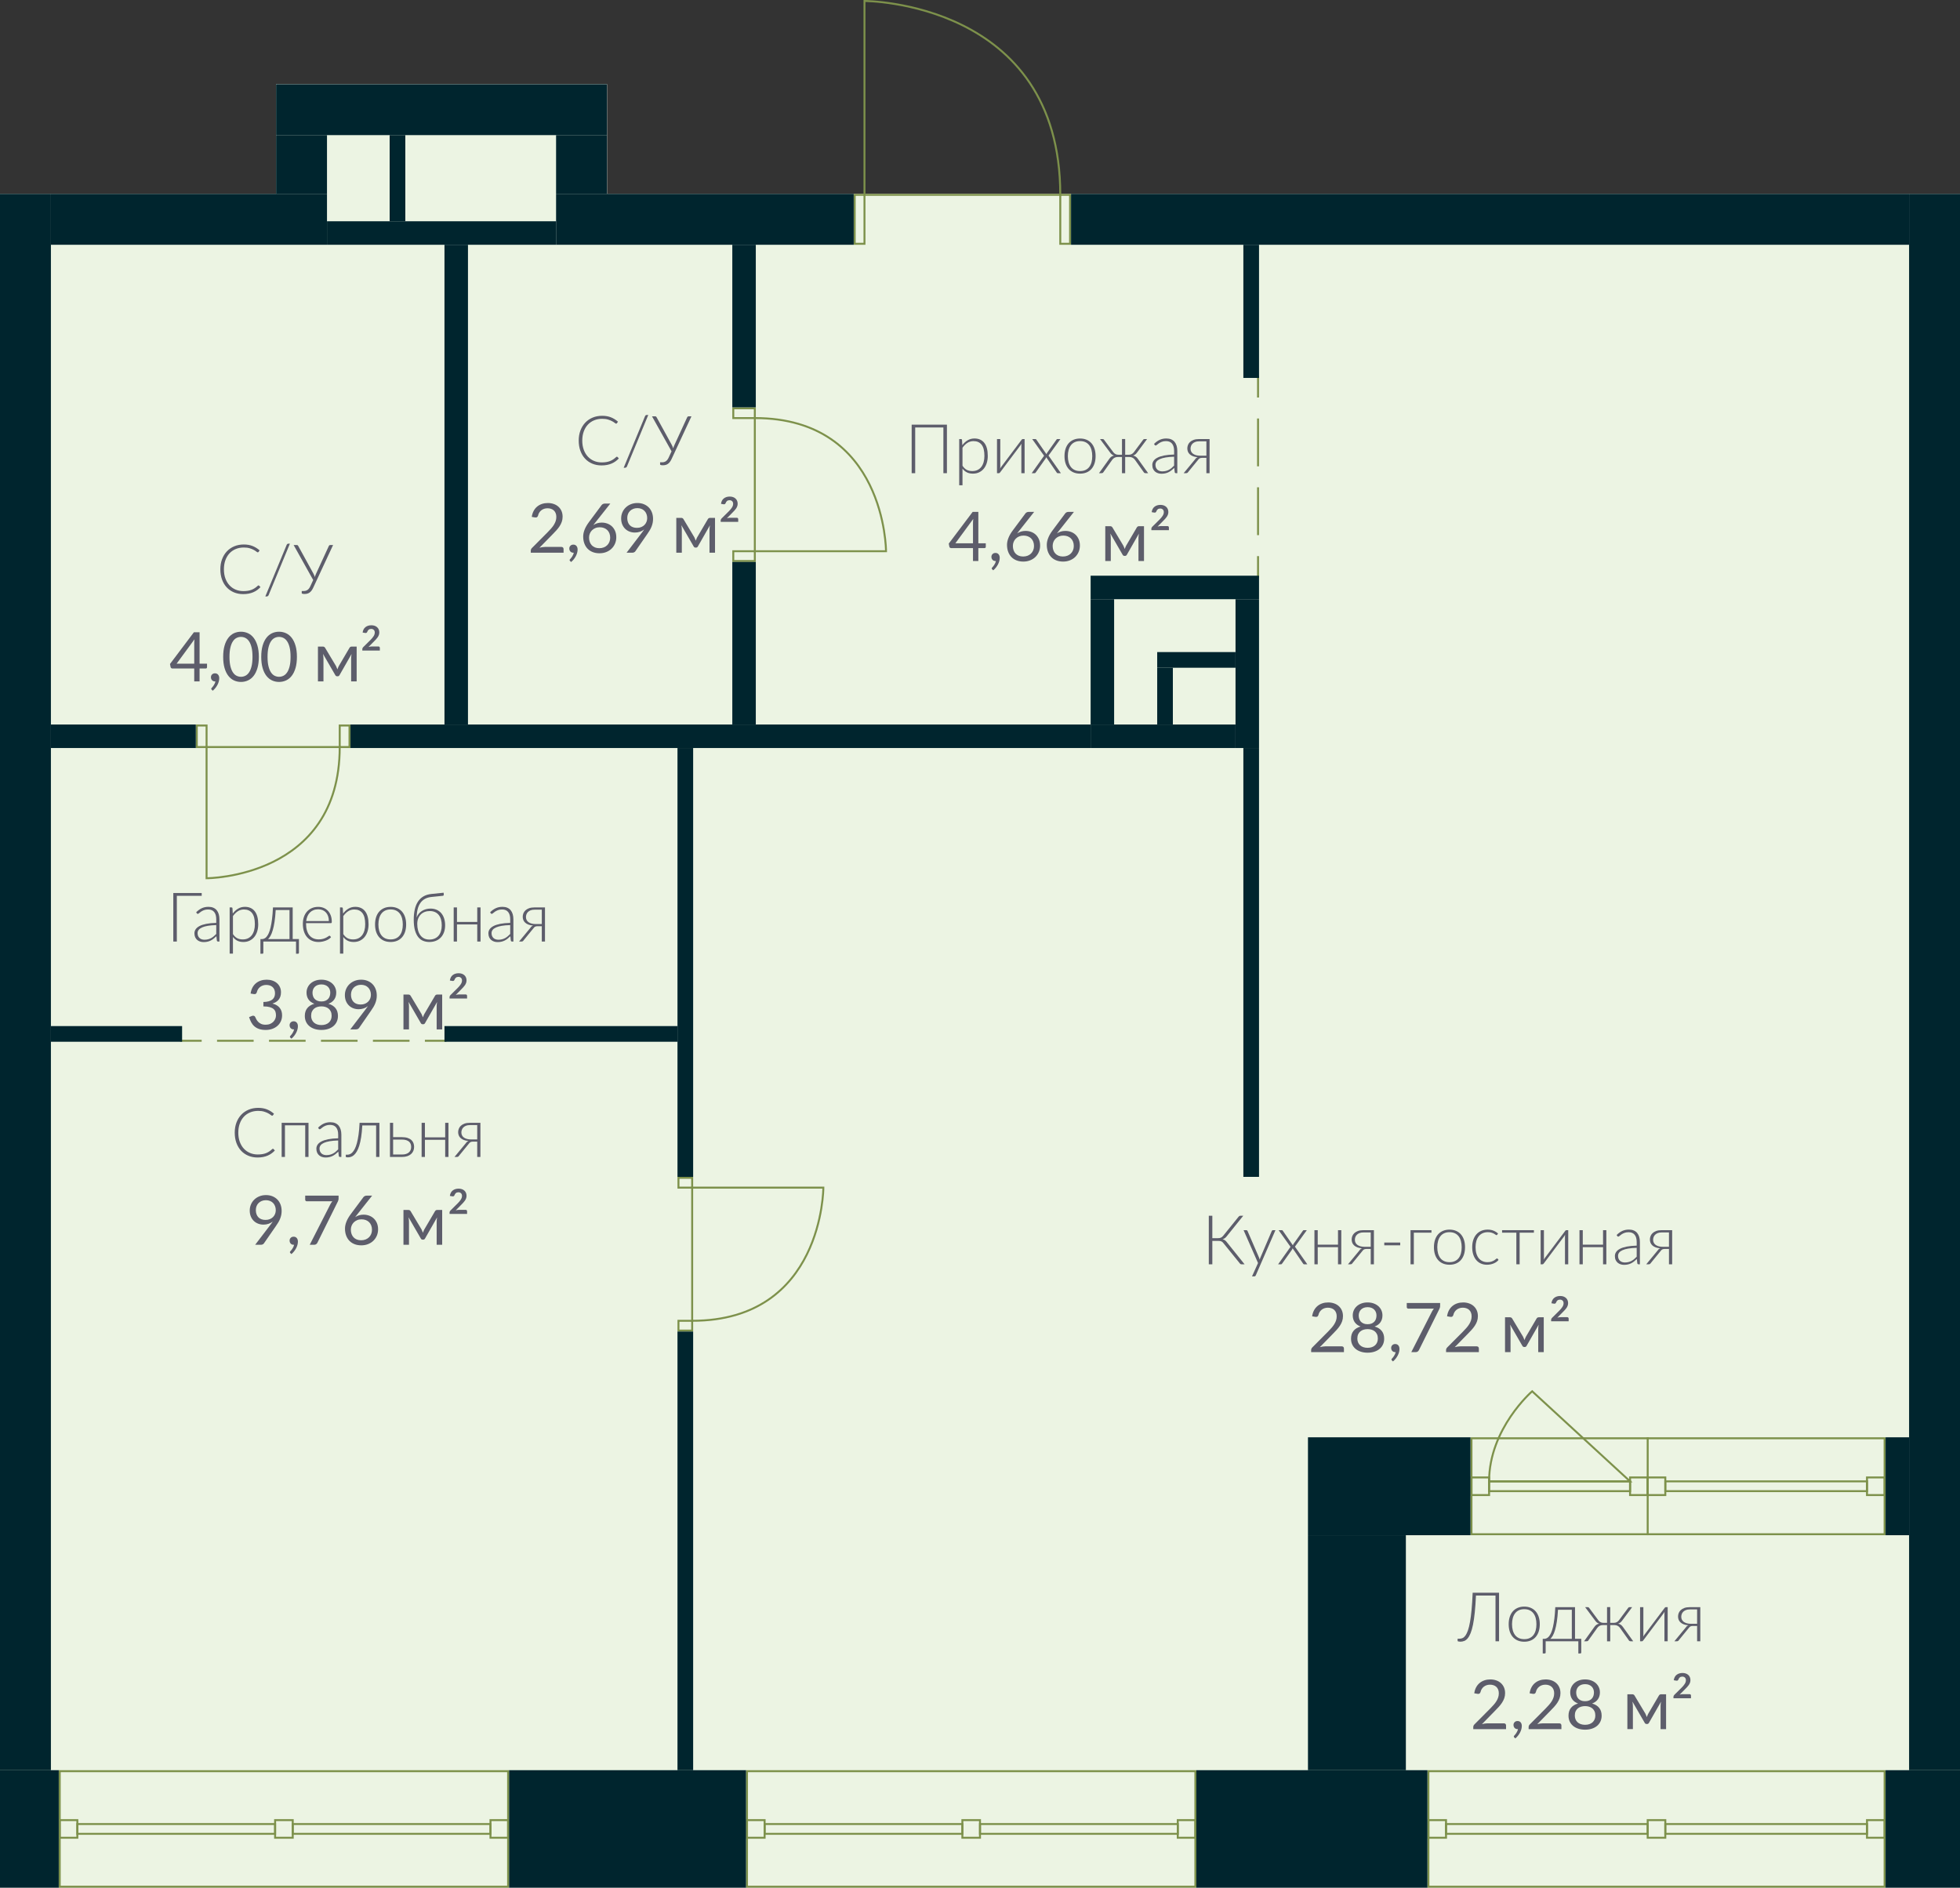 <?xml version="1.0" encoding="utf-8"?>
<!-- Generator: Adobe Illustrator 23.1.0, SVG Export Plug-In . SVG Version: 6.00 Build 0)  -->
<svg version="1.1" id="Слой_1" xmlns="http://www.w3.org/2000/svg" xmlns:xlink="http://www.w3.org/1999/xlink" x="0px" y="0px"
	 width="1001px" height="964px" viewBox="0 0 1001 964" enable-background="new 0 0 1001 964" xml:space="preserve">
<rect x="0" y="0" width="1001" height="964" fill="#333333" stroke="none"/>
<g id="fon_6_">
	<polygon fill="#FFFFFF" points="1001,964 0,964 0,99 141,99 141,43 310,43 310,99 1001,99 	"/>
</g>
<g id="pol_2_">
	<polygon fill="#ECF4E3" points="1001,964 0,964 0,99 141,99 141,43 310,43 310,99 1001,99 	"/>
</g>
<g id="door_2_">
	<g>
		<rect x="100.5" y="370.5" fill="none" stroke="#7D914B" stroke-linecap="round" stroke-miterlimit="10" width="5" height="11"/>
		<rect x="173.5" y="370.5" fill="none" stroke="#7D914B" stroke-linecap="round" stroke-miterlimit="10" width="5" height="11"/>
		<path fill="none" stroke="#7D914B" stroke-linecap="round" stroke-miterlimit="10" d="M173.5,381.5h-68v67
			C105.5,448.5,173.5,448.5,173.5,381.5z"/>
	</g>
	<g>
		<rect x="374.5" y="281.5" fill="none" stroke="#7D914B" stroke-linecap="round" stroke-miterlimit="10" width="11" height="5"/>
		<rect x="374.5" y="208.5" fill="none" stroke="#7D914B" stroke-linecap="round" stroke-miterlimit="10" width="11" height="5"/>
		<path fill="none" stroke="#7D914B" stroke-linecap="round" stroke-miterlimit="10" d="M385.5,213.5v68h67
			C452.5,281.5,452.5,213.5,385.5,213.5z"/>
	</g>
	<g>
		<rect x="346.5" y="601.5" fill="none" stroke="#7D914B" stroke-linecap="round" stroke-miterlimit="10" width="7" height="5"/>
		<rect x="346.5" y="674.5" fill="none" stroke="#7D914B" stroke-linecap="round" stroke-miterlimit="10" width="7" height="5"/>
		<path fill="none" stroke="#7D914B" stroke-linecap="round" stroke-miterlimit="10" d="M353.5,674.5v-68h67
			C420.5,606.5,420.5,674.5,353.5,674.5z"/>
	</g>
	<g>
		<line fill="none" stroke="#7D914B" stroke-linecap="square" stroke-miterlimit="10" x1="92.5" y1="531.5" x2="102.5" y2="531.5"/>
		
			<line fill="none" stroke="#7D914B" stroke-linecap="square" stroke-miterlimit="10" stroke-dasharray="17.692,8.846" x1="111.346" y1="531.5" x2="213.077" y2="531.5"/>
		
			<line fill="none" stroke="#7D914B" stroke-linecap="square" stroke-miterlimit="10" x1="217.5" y1="531.5" x2="227.5" y2="531.5"/>
	</g>
</g>
<g id="door_x5F_hall_3_">
	<g>
		<path fill="none" stroke="#7D914B" stroke-linecap="round" stroke-miterlimit="10" d="M441.5,99.5v-99c0,0,100,0,100,99H441.5z"/>
		<rect x="436.5" y="99.5" fill="none" stroke="#7D914B" stroke-linecap="round" stroke-miterlimit="10" width="5" height="25"/>
		<rect x="541.5" y="99.5" fill="none" stroke="#7D914B" stroke-linecap="round" stroke-miterlimit="10" width="5" height="25"/>
	</g>
</g>
<g id="line_2_">
	<g>
		
			<line fill="none" stroke="#7D914B" stroke-linecap="square" stroke-miterlimit="10" x1="642.5" y1="192.5" x2="642.5" y2="202.5"/>
		
			<line fill="none" stroke="#7D914B" stroke-linecap="square" stroke-miterlimit="10" stroke-dasharray="23.429,11.714" x1="642.5" y1="214.214" x2="642.5" y2="278.643"/>
		
			<line fill="none" stroke="#7D914B" stroke-linecap="square" stroke-miterlimit="10" x1="642.5" y1="284.5" x2="642.5" y2="294.5"/>
	</g>
</g>
<g id="window_3_">
	<g>
		<g>
			<path fill="#7D914B" d="M962,735v48H752v-48H962 M963,734H751v50h212V734L963,734z"/>
			<path fill="#7D914B" d="M962,755v8h-8v-8H962 M963,754h-10v10h10V754L963,754z"/>
			<path fill="#7D914B" d="M841,755v8h-8v-8H841 M842,754h-10v10h10V754L842,754z"/>
			<path fill="#7D914B" d="M850,755v8h-8v-8H850 M851,754h-10v10h10V754L851,754z"/>
			<path fill="#7D914B" d="M953,757v4H851v-4H953 M954,756H850v6h104V756L954,756z"/>
			<path fill="#7D914B" d="M760,755v8h-8v-8H760 M761,754h-10v10h10V754L761,754z"/>
			<path fill="#7D914B" d="M832,757v4h-71v-4H832 M833,756h-73v6h73V756L833,756z"/>
			
				<line fill="none" stroke="#7D914B" stroke-linecap="square" stroke-miterlimit="10" x1="841.5" y1="734.5" x2="841.5" y2="783.5"/>
		</g>
		<path fill="none" stroke="#7D914B" stroke-linecap="square" stroke-miterlimit="10" d="M832.5,756.5h-72c0-27,22-46,22-46
			L832.5,756.5z"/>
	</g>
	<g>
		<g>
			<path fill="#7D914B" d="M962,905v58H730v-58H962 M963,904H729v60h234V904L963,904z"/>
			<path fill="#7D914B" d="M962,930v8h-8v-8H962 M963,929h-10v10h10V929L963,929z"/>
			<path fill="#7D914B" d="M850,930v8h-8v-8H850 M851,929h-10v10h10V929L851,929z"/>
			<path fill="#7D914B" d="M953,932v4H851v-4H953 M954,931H850v6h104V931L954,931z"/>
			<path fill="#7D914B" d="M738,930v8h-8v-8H738 M739,929h-10v10h10V929L739,929z"/>
			<path fill="#7D914B" d="M841,932v4H739v-4H841 M842,931H738v6h104V931L842,931z"/>
		</g>
	</g>
	<g>
		<g>
			<path fill="#7D914B" d="M610,905v58H382v-58H610 M611,904H381v60h230V904L611,904z"/>
			<path fill="#7D914B" d="M390,930v8h-8v-8H390 M391,929h-10v10h10V929L391,929z"/>
			<path fill="#7D914B" d="M500,930v8h-8v-8H500 M501,929h-10v10h10V929L501,929z"/>
			<path fill="#7D914B" d="M491,932v4H391v-4H491 M492,931H390v6h102V931L492,931z"/>
			<path fill="#7D914B" d="M610,930v8h-8v-8H610 M611,929h-10v10h10V929L611,929z"/>
			<path fill="#7D914B" d="M601,932v4H501v-4H601 M602,931H500v6h102V931L602,931z"/>
		</g>
	</g>
	<g>
		<g>
			<path fill="#7D914B" d="M259,905v58H31v-58H259 M260,904H30v60h230V904L260,904z"/>
			<path fill="#7D914B" d="M39,930v8h-8v-8H39 M40,929H30v10h10V929L40,929z"/>
			<path fill="#7D914B" d="M149,930v8h-8v-8H149 M150,929h-10v10h10V929L150,929z"/>
			<path fill="#7D914B" d="M140,932v4H40v-4H140 M141,931H39v6h102V931L141,931z"/>
			<path fill="#7D914B" d="M259,930v8h-8v-8H259 M260,929h-10v10h10V929L260,929z"/>
			<path fill="#7D914B" d="M250,932v4H150v-4H250 M251,931H149v6h102V931L251,931z"/>
		</g>
	</g>
</g>
<g id="not_x5F_bearing_3_">
	<rect x="167" y="113" fill-rule="evenodd" clip-rule="evenodd" fill="#00252E" width="117" height="12"/>
	<rect x="179" y="370" fill-rule="evenodd" clip-rule="evenodd" fill="#00252E" width="378" height="12"/>
	<rect x="26" y="370" fill-rule="evenodd" clip-rule="evenodd" fill="#00252E" width="74" height="12"/>
	<rect x="227" y="524" fill-rule="evenodd" clip-rule="evenodd" fill="#00252E" width="119" height="8"/>
	<rect x="26" y="524" fill-rule="evenodd" clip-rule="evenodd" fill="#00252E" width="67" height="8"/>
	<rect x="199" y="69" fill-rule="evenodd" clip-rule="evenodd" fill="#00252E" width="8" height="44"/>
	<rect x="227" y="125" fill-rule="evenodd" clip-rule="evenodd" fill="#00252E" width="12" height="245"/>
	<rect x="557" y="370" fill-rule="evenodd" clip-rule="evenodd" fill="#00252E" width="74" height="12"/>
	<rect x="374" y="287" fill-rule="evenodd" clip-rule="evenodd" fill="#00252E" width="12" height="83"/>
	<rect x="374" y="125" fill-rule="evenodd" clip-rule="evenodd" fill="#00252E" width="12" height="83"/>
	<rect x="635" y="125" fill-rule="evenodd" clip-rule="evenodd" fill="#00252E" width="8" height="68"/>
	<rect x="346" y="382" fill-rule="evenodd" clip-rule="evenodd" fill="#00252E" width="8" height="219"/>
	<rect x="346" y="680" fill-rule="evenodd" clip-rule="evenodd" fill="#00252E" width="8" height="224"/>
	<rect x="557" y="306" fill-rule="evenodd" clip-rule="evenodd" fill="#00252E" width="12" height="64"/>
	<rect x="631" y="306" fill-rule="evenodd" clip-rule="evenodd" fill="#00252E" width="12" height="76"/>
	<rect x="591" y="341" fill-rule="evenodd" clip-rule="evenodd" fill="#00252E" width="8" height="29"/>
	<rect x="635" y="382" fill-rule="evenodd" clip-rule="evenodd" fill="#00252E" width="8" height="219"/>
	<rect x="557" y="294" fill-rule="evenodd" clip-rule="evenodd" fill="#00252E" width="86" height="12"/>
	<rect x="591" y="333" fill-rule="evenodd" clip-rule="evenodd" fill="#00252E" width="40" height="8"/>
</g>
<g id="bearing_3_">
	<rect x="963" y="904" fill-rule="evenodd" clip-rule="evenodd" fill="#00252E" width="38" height="60"/>
	<rect x="963" y="734" fill-rule="evenodd" clip-rule="evenodd" fill="#00252E" width="12" height="50"/>
	<rect x="668" y="734" fill-rule="evenodd" clip-rule="evenodd" fill="#00252E" width="83" height="50"/>
	<rect x="284" y="99" fill-rule="evenodd" clip-rule="evenodd" fill="#00252E" width="152" height="26"/>
	<rect x="547" y="99" fill-rule="evenodd" clip-rule="evenodd" fill="#00252E" width="428" height="26"/>
	<rect x="141" y="43" fill-rule="evenodd" clip-rule="evenodd" fill="#00252E" width="169" height="26"/>
	<rect x="284" y="69" fill-rule="evenodd" clip-rule="evenodd" fill="#00252E" width="26" height="30"/>
	<rect x="26" y="99" fill-rule="evenodd" clip-rule="evenodd" fill="#00252E" width="141" height="26"/>
	<rect x="141" y="69" fill-rule="evenodd" clip-rule="evenodd" fill="#00252E" width="26" height="30"/>
	<rect x="975" y="99" fill-rule="evenodd" clip-rule="evenodd" fill="#00252E" width="26" height="805"/>
	<rect x="611" y="904" fill-rule="evenodd" clip-rule="evenodd" fill="#00252E" width="118" height="60"/>
	<rect x="260" y="904" fill-rule="evenodd" clip-rule="evenodd" fill="#00252E" width="121" height="60"/>
	<rect y="904" fill-rule="evenodd" clip-rule="evenodd" fill="#00252E" width="30" height="60"/>
	<rect y="99" fill-rule="evenodd" clip-rule="evenodd" fill="#00252E" width="26" height="805"/>
	<rect x="668" y="784" fill-rule="evenodd" clip-rule="evenodd" fill="#00252E" width="50" height="120"/>
</g>
<g id="meters_2_">
	<g>
		<g>
			<path fill="#5D5D6B" d="M103.014,457.479h-12.7v23.349H88.51v-24.786h14.503L103.014,457.479L103.014,457.479z"/>
			<path fill="#5D5D6B" d="M111.404,480.828c-0.351,0-0.566-0.164-0.648-0.49l-0.245-2.225c-0.479,0.467-0.954,0.887-1.428,1.261
				c-0.473,0.374-0.966,0.689-1.479,0.946c-0.515,0.257-1.069,0.453-1.664,0.586c-0.596,0.134-1.25,0.202-1.962,0.202
				c-0.596,0-1.174-0.087-1.734-0.263s-1.06-0.444-1.498-0.806s-0.788-0.826-1.051-1.393s-0.394-1.247-0.394-2.041
				c0-0.735,0.21-1.418,0.63-2.049c0.421-0.63,1.08-1.179,1.979-1.646c0.899-0.467,2.053-0.841,3.46-1.121s3.097-0.443,5.07-0.49
				v-1.822c0-1.611-0.348-2.852-1.042-3.722s-1.726-1.305-3.092-1.305c-0.841,0-1.556,0.117-2.146,0.351s-1.089,0.49-1.498,0.771
				c-0.408,0.28-0.741,0.538-0.998,0.771s-0.473,0.35-0.648,0.35c-0.128,0-0.233-0.029-0.314-0.087
				c-0.082-0.059-0.152-0.134-0.211-0.228l-0.298-0.508c0.911-0.911,1.868-1.6,2.873-2.067c1.004-0.467,2.143-0.701,3.416-0.701
				c0.934,0,1.751,0.149,2.452,0.447c0.7,0.298,1.281,0.724,1.743,1.279c0.461,0.555,0.808,1.226,1.042,2.014
				c0.233,0.788,0.351,1.667,0.351,2.636v11.351h-0.666V480.828z M104.397,479.899c0.678,0,1.299-0.073,1.865-0.219
				c0.566-0.146,1.092-0.35,1.577-0.613c0.484-0.263,0.937-0.575,1.357-0.938c0.42-0.362,0.835-0.753,1.243-1.173v-4.537
				c-1.658,0.047-3.089,0.172-4.291,0.376c-1.203,0.205-2.192,0.482-2.969,0.832s-1.35,0.768-1.717,1.252
				c-0.368,0.485-0.552,1.037-0.552,1.655c0,0.584,0.096,1.089,0.289,1.515c0.192,0.426,0.449,0.777,0.771,1.051
				c0.321,0.275,0.691,0.476,1.112,0.604C103.504,479.835,103.942,479.899,104.397,479.899z"/>
			<path fill="#5D5D6B" d="M117.291,486.993v-23.594h0.928c0.292,0,0.462,0.146,0.508,0.438l0.158,2.697
				c0.771-1.051,1.676-1.886,2.715-2.505c1.039-0.619,2.201-0.928,3.485-0.928c2.138,0,3.805,0.742,5.001,2.225
				c1.197,1.483,1.796,3.708,1.796,6.674c0,1.273-0.166,2.461-0.499,3.564s-0.823,2.061-1.472,2.873
				c-0.648,0.812-1.442,1.451-2.382,1.918s-2.023,0.701-3.25,0.701c-1.18,0-2.201-0.216-3.065-0.648
				c-0.864-0.432-1.611-1.068-2.241-1.909v8.495L117.291,486.993L117.291,486.993z M124.612,464.45
				c-1.156,0-2.201,0.298-3.135,0.894c-0.935,0.596-1.77,1.425-2.505,2.487v9.196c0.665,1.005,1.4,1.708,2.207,2.111
				c0.806,0.403,1.733,0.604,2.785,0.604c1.027,0,1.927-0.187,2.697-0.561c0.771-0.374,1.416-0.902,1.936-1.585
				s0.911-1.5,1.174-2.452s0.394-2,0.394-3.144c0-2.593-0.479-4.499-1.437-5.719C127.771,465.06,126.399,464.45,124.612,464.45z"/>
			<path fill="#5D5D6B" d="M149.485,463.399v16.15h3.188v6.937c0,0.374-0.175,0.561-0.525,0.561h-0.963v-6.218h-16.693v5.728
				c0,0.128-0.038,0.242-0.114,0.341s-0.189,0.149-0.342,0.149h-1.033v-7.462h0.684c0.42,0,0.838-0.087,1.252-0.263
				s0.817-0.487,1.209-0.937c0.391-0.45,0.762-1.063,1.112-1.839c0.351-0.776,0.665-1.763,0.945-2.96
				c0.28-1.197,0.525-2.63,0.736-4.3c0.21-1.669,0.367-3.631,0.473-5.885h10.071V463.399z M140.797,464.73
				c-0.129,2.324-0.324,4.333-0.587,6.026s-0.569,3.129-0.92,4.309c-0.35,1.179-0.732,2.131-1.146,2.855
				c-0.415,0.724-0.832,1.279-1.253,1.664h10.966V464.73H140.797z"/>
			<path fill="#5D5D6B" d="M162.534,463.119c0.98,0,1.892,0.169,2.732,0.508c0.841,0.339,1.57,0.832,2.189,1.48
				c0.619,0.648,1.106,1.445,1.463,2.391s0.534,2.032,0.534,3.258c0,0.257-0.035,0.432-0.105,0.525
				c-0.069,0.094-0.187,0.14-0.35,0.14h-12.683v0.333c0,1.308,0.152,2.458,0.456,3.451s0.735,1.825,1.296,2.496
				s1.237,1.176,2.032,1.515c0.794,0.339,1.682,0.508,2.662,0.508c0.876,0,1.635-0.096,2.277-0.289s1.183-0.409,1.62-0.648
				c0.438-0.239,0.785-0.456,1.042-0.648c0.257-0.192,0.444-0.289,0.561-0.289c0.152,0,0.269,0.058,0.351,0.175l0.455,0.561
				c-0.28,0.351-0.65,0.677-1.112,0.981c-0.461,0.304-0.975,0.563-1.541,0.779s-1.174,0.389-1.821,0.517
				c-0.648,0.128-1.3,0.192-1.953,0.192c-1.191,0-2.277-0.208-3.259-0.622c-0.98-0.415-1.821-1.019-2.521-1.813
				c-0.701-0.794-1.241-1.766-1.621-2.917c-0.379-1.15-0.569-2.467-0.569-3.95c0-1.25,0.179-2.403,0.534-3.459
				c0.356-1.057,0.87-1.968,1.542-2.733c0.671-0.765,1.494-1.363,2.47-1.795C160.189,463.335,161.296,463.119,162.534,463.119z
				 M162.552,464.362c-0.899,0-1.705,0.14-2.417,0.42c-0.713,0.28-1.329,0.683-1.849,1.208s-0.939,1.156-1.261,1.892
				c-0.321,0.736-0.534,1.559-0.64,2.47h11.561c0-0.934-0.131-1.772-0.394-2.514s-0.634-1.369-1.112-1.883
				c-0.479-0.514-1.048-0.908-1.708-1.182S163.346,464.362,162.552,464.362z"/>
			<path fill="#5D5D6B" d="M173.64,486.993v-23.594h0.928c0.292,0,0.462,0.146,0.508,0.438l0.158,2.697
				c0.771-1.051,1.676-1.886,2.715-2.505c1.039-0.619,2.201-0.928,3.485-0.928c2.138,0,3.805,0.742,5.001,2.225
				c1.197,1.483,1.796,3.708,1.796,6.674c0,1.273-0.166,2.461-0.499,3.564s-0.823,2.061-1.472,2.873
				c-0.648,0.812-1.442,1.451-2.382,1.918s-2.023,0.701-3.25,0.701c-1.18,0-2.201-0.216-3.065-0.648s-1.611-1.068-2.241-1.909v8.495
				L173.64,486.993L173.64,486.993z M180.961,464.45c-1.156,0-2.201,0.298-3.135,0.894c-0.935,0.596-1.77,1.425-2.505,2.487v9.196
				c0.665,1.005,1.4,1.708,2.207,2.111c0.806,0.403,1.733,0.604,2.785,0.604c1.027,0,1.927-0.187,2.697-0.561
				c0.771-0.374,1.416-0.902,1.936-1.585s0.911-1.5,1.174-2.452s0.394-2,0.394-3.144c0-2.593-0.479-4.499-1.437-5.719
				C184.12,465.06,182.748,464.45,180.961,464.45z"/>
			<path fill="#5D5D6B" d="M199.494,463.119c1.249,0,2.367,0.213,3.354,0.639c0.986,0.427,1.818,1.031,2.496,1.813
				c0.677,0.783,1.193,1.726,1.55,2.829s0.534,2.338,0.534,3.705s-0.178,2.599-0.534,3.696c-0.356,1.098-0.873,2.038-1.55,2.82
				c-0.678,0.782-1.51,1.384-2.496,1.804c-0.987,0.42-2.105,0.63-3.354,0.63c-1.25,0-2.368-0.21-3.354-0.63
				c-0.987-0.42-1.822-1.022-2.505-1.804c-0.684-0.782-1.203-1.722-1.56-2.82c-0.355-1.097-0.534-2.33-0.534-3.696
				s0.179-2.601,0.534-3.705c0.356-1.104,0.876-2.046,1.56-2.829c0.683-0.782,1.518-1.386,2.505-1.813
				C197.126,463.332,198.244,463.119,199.494,463.119z M199.494,479.742c1.039,0,1.946-0.178,2.724-0.534
				c0.776-0.356,1.425-0.867,1.944-1.533s0.907-1.468,1.165-2.409c0.257-0.94,0.385-1.994,0.385-3.162
				c0-1.156-0.128-2.207-0.385-3.153c-0.258-0.946-0.646-1.754-1.165-2.426c-0.52-0.671-1.168-1.188-1.944-1.55
				c-0.777-0.362-1.685-0.543-2.724-0.543c-1.04,0-1.947,0.181-2.724,0.543s-1.426,0.879-1.944,1.55
				c-0.521,0.672-0.911,1.48-1.174,2.426s-0.395,1.997-0.395,3.153c0,1.168,0.132,2.222,0.395,3.162s0.653,1.743,1.174,2.409
				c0.519,0.666,1.167,1.176,1.944,1.533C197.547,479.564,198.454,479.742,199.494,479.742z"/>
			<path fill="#5D5D6B" d="M220.408,458.056c-1.297,0.129-2.415,0.45-3.354,0.964c-0.94,0.514-1.723,1.211-2.348,2.093
				s-1.095,1.948-1.41,3.197c-0.315,1.25-0.49,2.68-0.525,4.292c0.245-0.724,0.602-1.372,1.068-1.944
				c0.467-0.572,1.01-1.054,1.629-1.445s1.303-0.692,2.05-0.902c0.747-0.21,1.529-0.315,2.347-0.315
				c1.168,0,2.216,0.204,3.145,0.613s1.711,0.987,2.348,1.734c0.636,0.747,1.123,1.646,1.462,2.697s0.509,2.219,0.509,3.503
				s-0.188,2.45-0.561,3.495c-0.374,1.045-0.911,1.941-1.612,2.688c-0.7,0.748-1.55,1.323-2.548,1.726
				c-0.999,0.403-2.117,0.604-3.354,0.604c-1.075,0-2.094-0.184-3.057-0.552c-0.964-0.368-1.808-0.99-2.531-1.865
				c-0.725-0.876-1.3-2.043-1.726-3.503c-0.427-1.459-0.64-3.275-0.64-5.448c0-1.915,0.173-3.646,0.518-5.193
				c0.344-1.547,0.881-2.884,1.611-4.011c0.729-1.127,1.661-2.026,2.794-2.698c1.132-0.671,2.487-1.088,4.063-1.252l6.271-0.648
				l0.088,0.841c0.023,0.21-0.006,0.38-0.088,0.508c-0.081,0.129-0.228,0.205-0.438,0.228L220.408,458.056z M219.252,479.812
				c1.039,0,1.955-0.172,2.75-0.517c0.794-0.344,1.456-0.832,1.988-1.462c0.531-0.631,0.934-1.393,1.208-2.286
				c0.274-0.893,0.412-1.895,0.412-3.004c0-1.098-0.129-2.096-0.386-2.996c-0.257-0.899-0.643-1.667-1.156-2.303
				c-0.514-0.636-1.15-1.127-1.909-1.471s-1.641-0.517-2.645-0.517c-0.946,0-1.811,0.149-2.593,0.447s-1.457,0.73-2.023,1.296
				s-1.007,1.255-1.322,2.067s-0.473,1.731-0.473,2.759c0,1.215,0.134,2.312,0.402,3.293s0.663,1.819,1.183,2.514
				s1.162,1.232,1.927,1.611C217.38,479.622,218.259,479.812,219.252,479.812z"/>
			<path fill="#5D5D6B" d="M245.42,463.399v17.429h-1.682v-8.741h-10.352v8.741h-1.682v-17.429h1.682v7.409h10.352v-7.409H245.42z"
				/>
			<path fill="#5D5D6B" d="M261.535,480.828c-0.351,0-0.566-0.164-0.648-0.49l-0.245-2.225c-0.479,0.467-0.954,0.887-1.428,1.261
				c-0.473,0.374-0.966,0.689-1.479,0.946c-0.515,0.257-1.069,0.453-1.664,0.586c-0.596,0.134-1.25,0.202-1.962,0.202
				c-0.596,0-1.174-0.087-1.734-0.263s-1.06-0.444-1.498-0.806s-0.788-0.826-1.051-1.393s-0.394-1.247-0.394-2.041
				c0-0.735,0.21-1.418,0.63-2.049c0.421-0.63,1.08-1.179,1.979-1.646s2.053-0.841,3.46-1.121s3.097-0.443,5.07-0.49v-1.822
				c0-1.611-0.348-2.852-1.042-3.722s-1.726-1.305-3.092-1.305c-0.841,0-1.556,0.117-2.146,0.351s-1.089,0.49-1.498,0.771
				c-0.408,0.28-0.741,0.538-0.998,0.771s-0.473,0.35-0.648,0.35c-0.128,0-0.233-0.029-0.314-0.087
				c-0.082-0.059-0.152-0.134-0.211-0.228l-0.298-0.508c0.911-0.911,1.868-1.6,2.873-2.067c1.004-0.467,2.143-0.701,3.416-0.701
				c0.934,0,1.751,0.149,2.452,0.447c0.7,0.298,1.281,0.724,1.743,1.279c0.461,0.555,0.808,1.226,1.042,2.014
				c0.233,0.788,0.351,1.667,0.351,2.636v11.351h-0.666V480.828z M254.528,479.899c0.678,0,1.299-0.073,1.865-0.219
				s1.092-0.35,1.577-0.613c0.484-0.263,0.937-0.575,1.357-0.938c0.42-0.362,0.835-0.753,1.243-1.173v-4.537
				c-1.658,0.047-3.089,0.172-4.291,0.376c-1.203,0.205-2.192,0.482-2.969,0.832s-1.35,0.768-1.717,1.252
				c-0.368,0.485-0.552,1.037-0.552,1.655c0,0.584,0.096,1.089,0.289,1.515c0.192,0.426,0.449,0.777,0.771,1.051
				c0.321,0.275,0.691,0.476,1.112,0.604C253.635,479.835,254.073,479.899,254.528,479.899z"/>
			<path fill="#5D5D6B" d="M278.334,480.828h-1.629v-7.83h-2.277c-0.257,0.012-0.479,0.038-0.665,0.079
				c-0.188,0.041-0.354,0.099-0.499,0.175c-0.146,0.076-0.28,0.175-0.403,0.298c-0.123,0.123-0.248,0.271-0.377,0.446l-5.097,6.236
				c-0.117,0.199-0.26,0.348-0.43,0.447c-0.169,0.1-0.405,0.149-0.709,0.149h-1.156l5.903-7.146
				c0.315-0.502,0.741-0.841,1.278-1.016c-0.958-0.07-1.772-0.239-2.443-0.508c-0.672-0.269-1.221-0.604-1.646-1.007
				c-0.427-0.403-0.735-0.858-0.929-1.366c-0.192-0.508-0.289-1.048-0.289-1.621c0-0.56,0.105-1.124,0.315-1.69
				s0.552-1.078,1.024-1.533c0.474-0.456,1.089-0.826,1.849-1.112c0.759-0.286,1.682-0.429,2.768-0.429h5.412L278.334,480.828
				L278.334,480.828z M268.612,468.321c0,0.561,0.114,1.063,0.342,1.506c0.228,0.444,0.558,0.818,0.99,1.121
				c0.432,0.304,0.957,0.538,1.576,0.701c0.618,0.164,1.313,0.246,2.084,0.246h3.101v-7.339h-3.73c-0.818,0-1.504,0.117-2.059,0.35
				c-0.555,0.234-1.005,0.532-1.349,0.894c-0.345,0.362-0.59,0.765-0.735,1.208C268.686,467.451,268.612,467.889,268.612,468.321z"
				/>
		</g>
		<g>
			<path fill="#5D5D6B" d="M127.984,507.383c0.163-1.144,0.479-2.157,0.945-3.039c0.467-0.881,1.061-1.62,1.778-2.216
				s1.541-1.048,2.47-1.357s1.93-0.464,3.004-0.464c1.063,0,2.044,0.152,2.943,0.456c0.898,0.304,1.673,0.736,2.32,1.296
				c0.648,0.561,1.153,1.238,1.516,2.032c0.361,0.794,0.543,1.676,0.543,2.645c0,0.794-0.103,1.503-0.307,2.128
				c-0.205,0.625-0.497,1.17-0.876,1.638c-0.38,0.467-0.838,0.864-1.375,1.191c-0.537,0.327-1.139,0.596-1.805,0.806
				c1.635,0.42,2.864,1.142,3.688,2.164s1.235,2.297,1.235,3.827c0,1.156-0.22,2.196-0.657,3.118
				c-0.438,0.923-1.036,1.708-1.795,2.356c-0.76,0.648-1.645,1.145-2.654,1.489s-2.093,0.517-3.249,0.517
				c-1.331,0-2.47-0.167-3.416-0.499c-0.945-0.333-1.746-0.791-2.399-1.375c-0.654-0.584-1.191-1.276-1.611-2.076
				c-0.421-0.8-0.777-1.667-1.068-2.602l1.349-0.561c0.35-0.151,0.691-0.192,1.024-0.123c0.333,0.07,0.575,0.263,0.727,0.578
				c0.152,0.327,0.342,0.718,0.569,1.174c0.228,0.455,0.54,0.893,0.938,1.313c0.396,0.42,0.902,0.777,1.515,1.068
				c0.613,0.292,1.393,0.438,2.339,0.438c0.876,0,1.644-0.143,2.304-0.429c0.659-0.286,1.208-0.657,1.646-1.112
				s0.768-0.963,0.989-1.524s0.333-1.115,0.333-1.664c0-0.677-0.088-1.296-0.263-1.856s-0.502-1.045-0.981-1.454
				s-1.136-0.729-1.97-0.963c-0.836-0.233-1.907-0.35-3.215-0.35v-2.26c1.074-0.011,1.988-0.128,2.741-0.35
				c0.754-0.222,1.366-0.526,1.84-0.911c0.473-0.385,0.817-0.847,1.033-1.384s0.324-1.132,0.324-1.787
				c0-0.724-0.114-1.354-0.342-1.892s-0.54-0.981-0.938-1.332c-0.396-0.35-0.867-0.613-1.41-0.788s-1.129-0.263-1.76-0.263
				s-1.218,0.094-1.761,0.28c-0.543,0.187-1.021,0.447-1.437,0.779c-0.414,0.333-0.762,0.727-1.042,1.183
				c-0.28,0.455-0.479,0.958-0.596,1.506c-0.151,0.409-0.342,0.68-0.569,0.814s-0.558,0.172-0.989,0.114L127.984,507.383z"/>
			<path fill="#5D5D6B" d="M148.303,529.927c-0.094-0.082-0.158-0.157-0.193-0.228c-0.034-0.07-0.052-0.158-0.052-0.263
				c0-0.082,0.026-0.164,0.078-0.245c0.053-0.082,0.114-0.158,0.185-0.228c0.116-0.128,0.266-0.298,0.446-0.508
				s0.365-0.458,0.552-0.745s0.359-0.602,0.517-0.946s0.271-0.709,0.342-1.095c-0.035,0.012-0.073,0.018-0.114,0.018
				s-0.078,0-0.113,0c-0.607,0-1.101-0.202-1.48-0.604s-0.569-0.919-0.569-1.55c0-0.549,0.189-1.016,0.569-1.401
				c0.38-0.386,0.885-0.578,1.516-0.578c0.35,0,0.659,0.064,0.928,0.192c0.269,0.129,0.493,0.307,0.675,0.535
				c0.181,0.228,0.318,0.49,0.411,0.788c0.094,0.298,0.141,0.622,0.141,0.972c0,0.525-0.073,1.071-0.219,1.638
				c-0.146,0.566-0.362,1.127-0.648,1.682s-0.634,1.095-1.042,1.62c-0.409,0.525-0.876,1.01-1.401,1.454L148.303,529.927z"/>
			<path fill="#5D5D6B" d="M167.728,512.604c1.565,0.444,2.768,1.185,3.608,2.224c0.841,1.04,1.262,2.371,1.262,3.994
				c0,1.098-0.208,2.087-0.622,2.969c-0.415,0.882-0.993,1.632-1.734,2.251c-0.741,0.619-1.632,1.095-2.671,1.428
				c-1.04,0.333-2.184,0.499-3.434,0.499c-1.249,0-2.394-0.167-3.433-0.499c-1.04-0.333-1.933-0.809-2.681-1.428
				c-0.747-0.619-1.325-1.369-1.733-2.251c-0.409-0.881-0.613-1.871-0.613-2.969c0-1.623,0.42-2.955,1.261-3.994
				s2.044-1.78,3.608-2.224c-1.319-0.491-2.314-1.223-2.986-2.199c-0.672-0.975-1.007-2.14-1.007-3.494
				c0-0.922,0.181-1.787,0.543-2.593c0.361-0.806,0.876-1.506,1.541-2.102c0.666-0.596,1.463-1.063,2.392-1.401
				c0.928-0.339,1.964-0.508,3.108-0.508c1.133,0,2.166,0.169,3.101,0.508s1.734,0.806,2.399,1.401
				c0.666,0.595,1.18,1.296,1.542,2.102c0.361,0.806,0.543,1.67,0.543,2.593c0,1.354-0.336,2.52-1.007,3.494
				C170.043,511.38,169.047,512.113,167.728,512.604z M164.137,523.481c0.817,0,1.551-0.114,2.198-0.342
				c0.648-0.228,1.197-0.548,1.646-0.963c0.45-0.414,0.794-0.911,1.034-1.489c0.239-0.578,0.358-1.217,0.358-1.918
				c0-0.864-0.143-1.603-0.429-2.216s-0.672-1.112-1.156-1.498s-1.042-0.668-1.673-0.85s-1.29-0.271-1.979-0.271
				c-0.688,0-1.349,0.09-1.979,0.271c-0.63,0.181-1.188,0.464-1.672,0.85c-0.485,0.385-0.87,0.884-1.156,1.498
				s-0.43,1.352-0.43,2.216c0,0.701,0.12,1.34,0.359,1.918s0.584,1.075,1.033,1.489c0.449,0.415,0.999,0.736,1.646,0.963
				C162.587,523.367,163.319,523.481,164.137,523.481z M164.137,502.724c-0.747,0-1.404,0.111-1.971,0.333
				c-0.566,0.222-1.039,0.526-1.418,0.911c-0.38,0.385-0.666,0.835-0.858,1.349c-0.193,0.514-0.289,1.063-0.289,1.646
				c0,0.572,0.081,1.127,0.245,1.664c0.163,0.538,0.426,1.013,0.788,1.428c0.361,0.415,0.832,0.748,1.41,0.999
				s1.275,0.376,2.093,0.376s1.516-0.125,2.094-0.376s1.048-0.584,1.41-0.999c0.361-0.415,0.624-0.89,0.788-1.428
				c0.163-0.537,0.245-1.092,0.245-1.664c0-0.583-0.097-1.132-0.289-1.646s-0.479-0.963-0.858-1.349s-0.853-0.689-1.419-0.911
				C165.541,502.835,164.884,502.724,164.137,502.724z"/>
			<path fill="#5D5D6B" d="M186.54,515.686c0.257-0.338,0.496-0.66,0.718-0.963c0.222-0.303,0.432-0.607,0.631-0.911
				c-0.643,0.514-1.366,0.905-2.172,1.173c-0.806,0.269-1.658,0.403-2.558,0.403c-0.946,0-1.842-0.157-2.688-0.473
				s-1.592-0.78-2.233-1.393c-0.643-0.613-1.153-1.366-1.533-2.26c-0.379-0.893-0.569-1.918-0.569-3.074
				c0-1.097,0.204-2.125,0.613-3.083s0.981-1.792,1.717-2.505s1.611-1.273,2.627-1.682c1.017-0.409,2.132-0.613,3.346-0.613
				c1.203,0,2.295,0.199,3.276,0.596c0.98,0.397,1.821,0.952,2.521,1.664c0.701,0.712,1.241,1.565,1.621,2.558
				c0.379,0.993,0.569,2.09,0.569,3.293c0,0.724-0.067,1.41-0.202,2.058c-0.134,0.648-0.327,1.285-0.578,1.909
				c-0.251,0.625-0.558,1.244-0.919,1.857c-0.362,0.613-0.771,1.241-1.227,1.883l-6.113,8.828c-0.151,0.222-0.368,0.4-0.647,0.534
				c-0.28,0.135-0.603,0.202-0.964,0.202h-2.873L186.54,515.686z M179.253,507.961c0,0.794,0.114,1.504,0.342,2.128
				s0.555,1.153,0.98,1.585c0.427,0.432,0.946,0.759,1.56,0.981c0.612,0.222,1.299,0.333,2.058,0.333
				c0.841,0,1.586-0.137,2.233-0.412c0.648-0.274,1.194-0.64,1.638-1.095c0.444-0.456,0.782-0.981,1.017-1.577
				c0.233-0.596,0.35-1.214,0.35-1.857c0-0.782-0.125-1.491-0.376-2.128c-0.252-0.636-0.599-1.176-1.043-1.621
				c-0.443-0.443-0.972-0.785-1.585-1.024s-1.287-0.359-2.022-0.359c-0.771,0-1.472,0.126-2.103,0.377s-1.174,0.599-1.629,1.042
				c-0.455,0.444-0.806,0.975-1.051,1.594S179.253,507.226,179.253,507.961z"/>
			<path fill="#5D5D6B" d="M225.828,507.892v17.796h-2.82v-11.789c0-0.327,0.021-0.692,0.062-1.095
				c0.04-0.403,0.096-0.779,0.166-1.13l-6.166,10.808c-0.094,0.175-0.216,0.315-0.367,0.42c-0.152,0.105-0.327,0.158-0.525,0.158
				h-0.351c-0.199,0-0.377-0.053-0.534-0.158c-0.158-0.105-0.283-0.245-0.377-0.42l-6.271-10.843
				c0.058,0.351,0.11,0.733,0.157,1.147c0.047,0.415,0.07,0.786,0.07,1.112v11.789h-2.82v-17.796h2.505
				c0.222,0,0.438,0.05,0.648,0.148c0.21,0.1,0.391,0.284,0.543,0.552l5.535,9.249c0.269,0.537,0.508,1.104,0.718,1.699
				c0.198-0.619,0.432-1.185,0.701-1.699l5.43-9.249c0.151-0.28,0.333-0.467,0.543-0.56c0.21-0.094,0.426-0.14,0.648-0.14
				L225.828,507.892L225.828,507.892z"/>
			<path fill="#5D5D6B" d="M237.791,507.839c0.233,0,0.417,0.064,0.552,0.193c0.134,0.128,0.201,0.309,0.201,0.543v1.349h-8.951
				v-0.753c0-0.151,0.032-0.309,0.097-0.473s0.166-0.315,0.307-0.456l3.871-3.836c0.584-0.584,1.077-1.185,1.48-1.804
				c0.402-0.619,0.604-1.244,0.604-1.875c0-0.595-0.175-1.054-0.525-1.375c-0.35-0.321-0.782-0.481-1.296-0.481
				c-0.549,0-0.987,0.14-1.313,0.42c-0.327,0.28-0.572,0.666-0.736,1.156c-0.116,0.21-0.251,0.356-0.402,0.438
				c-0.152,0.082-0.38,0.1-0.684,0.053l-1.243-0.21c0.175-1.237,0.665-2.166,1.471-2.785c0.807-0.619,1.811-0.928,3.014-0.928
				c0.606,0,1.158,0.087,1.655,0.263c0.496,0.175,0.919,0.42,1.27,0.736s0.622,0.698,0.814,1.147s0.289,0.949,0.289,1.498
				c0,0.467-0.073,0.902-0.219,1.305c-0.146,0.403-0.342,0.786-0.587,1.147c-0.245,0.362-0.525,0.712-0.841,1.051
				c-0.315,0.339-0.648,0.684-0.998,1.034l-2.855,2.89c0.28-0.07,0.558-0.128,0.832-0.175c0.274-0.046,0.534-0.07,0.779-0.07h3.414
				V507.839z"/>
		</g>
	</g>
	<g>
		<g>
			<path fill="#5D5D6B" d="M139.378,586.659c0.117,0,0.216,0.041,0.298,0.123l0.701,0.753c-0.515,0.549-1.072,1.042-1.673,1.48
				c-0.602,0.438-1.262,0.812-1.979,1.121c-0.719,0.31-1.507,0.549-2.365,0.718s-1.801,0.254-2.828,0.254
				c-1.717,0-3.291-0.3-4.721-0.902c-1.431-0.601-2.66-1.454-3.688-2.557s-1.825-2.438-2.391-4.002
				c-0.567-1.565-0.85-3.305-0.85-5.22c0-1.88,0.291-3.597,0.875-5.15s1.401-2.887,2.453-4.002c1.051-1.115,2.312-1.979,3.783-2.593
				c1.472-0.613,3.095-0.919,4.869-0.919c1.693,0,3.194,0.263,4.502,0.788c1.308,0.526,2.499,1.268,3.573,2.225l-0.543,0.789
				c-0.094,0.14-0.239,0.21-0.438,0.21c-0.141,0-0.368-0.128-0.684-0.385s-0.753-0.54-1.313-0.85
				c-0.561-0.309-1.259-0.593-2.094-0.85s-1.836-0.385-3.004-0.385c-1.494,0-2.863,0.257-4.107,0.771
				c-1.243,0.514-2.312,1.25-3.205,2.207c-0.894,0.958-1.592,2.125-2.094,3.503s-0.753,2.925-0.753,4.642
				c0,1.751,0.254,3.316,0.762,4.694s1.206,2.542,2.094,3.494c0.887,0.952,1.936,1.682,3.144,2.19
				c1.209,0.508,2.514,0.762,3.915,0.762c0.888,0,1.679-0.058,2.374-0.175c0.694-0.116,1.334-0.292,1.918-0.525
				c0.584-0.233,1.127-0.52,1.629-0.858c0.502-0.338,0.998-0.735,1.488-1.191c0.059-0.046,0.117-0.084,0.176-0.114
				S139.319,586.659,139.378,586.659z"/>
			<path fill="#5D5D6B" d="M157.56,573.399v17.429h-1.682v-16.15h-10.352v16.15h-1.682v-17.429H157.56z"/>
			<path fill="#5D5D6B" d="M173.676,590.828c-0.351,0-0.566-0.164-0.648-0.49l-0.245-2.225c-0.479,0.467-0.954,0.887-1.428,1.261
				c-0.473,0.374-0.966,0.689-1.479,0.946c-0.515,0.257-1.069,0.453-1.664,0.586c-0.596,0.134-1.25,0.202-1.962,0.202
				c-0.596,0-1.174-0.087-1.734-0.263s-1.06-0.444-1.498-0.806c-0.438-0.362-0.788-0.826-1.051-1.393s-0.394-1.247-0.394-2.041
				c0-0.735,0.21-1.418,0.63-2.049c0.421-0.63,1.08-1.179,1.979-1.646s2.053-0.841,3.46-1.121s3.097-0.443,5.07-0.49v-1.822
				c0-1.611-0.348-2.852-1.042-3.722s-1.726-1.305-3.092-1.305c-0.841,0-1.556,0.117-2.146,0.351s-1.089,0.49-1.498,0.771
				c-0.408,0.28-0.741,0.538-0.998,0.771s-0.473,0.35-0.648,0.35c-0.128,0-0.233-0.029-0.314-0.087
				c-0.082-0.059-0.152-0.134-0.211-0.228l-0.298-0.508c0.911-0.911,1.868-1.6,2.873-2.067c1.004-0.467,2.143-0.701,3.416-0.701
				c0.934,0,1.751,0.149,2.452,0.447c0.7,0.298,1.281,0.724,1.743,1.279c0.461,0.555,0.808,1.226,1.042,2.014
				c0.233,0.788,0.351,1.667,0.351,2.636v11.351L173.676,590.828L173.676,590.828z M166.669,589.899
				c0.678,0,1.299-0.073,1.865-0.219c0.566-0.146,1.092-0.35,1.577-0.613c0.484-0.263,0.937-0.575,1.357-0.938
				c0.42-0.362,0.835-0.753,1.243-1.173v-4.537c-1.658,0.047-3.089,0.172-4.291,0.376c-1.203,0.205-2.192,0.482-2.969,0.832
				s-1.35,0.768-1.717,1.252c-0.368,0.485-0.552,1.037-0.552,1.655c0,0.584,0.096,1.089,0.289,1.515
				c0.192,0.426,0.449,0.777,0.771,1.051c0.321,0.275,0.691,0.476,1.112,0.604C165.775,589.835,166.214,589.899,166.669,589.899z"/>
			<path fill="#5D5D6B" d="M193.767,573.399v17.429h-1.682V574.73h-7.059c-0.117,2.301-0.31,4.3-0.578,6s-0.593,3.153-0.973,4.361
				c-0.379,1.209-0.8,2.199-1.261,2.969s-0.946,1.378-1.454,1.822s-1.027,0.748-1.559,0.911c-0.531,0.164-1.048,0.245-1.55,0.245
				c-0.28,0-0.526-0.023-0.736-0.07c-0.21-0.047-0.315-0.117-0.315-0.21v-1.069h0.771c0.42,0,0.849-0.084,1.287-0.254
				c0.438-0.169,0.873-0.476,1.305-0.919s0.847-1.051,1.244-1.822c0.396-0.771,0.756-1.76,1.077-2.969
				c0.321-1.208,0.602-2.659,0.841-4.353s0.411-3.684,0.517-5.973L193.767,573.399L193.767,573.399z"/>
			<path fill="#5D5D6B" d="M200.773,573.399v7.322h4.484c1.19,0,2.187,0.14,2.986,0.42s1.438,0.651,1.918,1.112
				c0.479,0.461,0.82,0.99,1.024,1.585c0.204,0.596,0.307,1.209,0.307,1.839c0,0.736-0.131,1.419-0.394,2.049
				c-0.264,0.631-0.654,1.177-1.174,1.638s-1.162,0.82-1.927,1.077c-0.766,0.257-1.649,0.385-2.654,0.385h-6.183v-17.429h1.613
				V573.399z M200.773,581.964v7.62h4.554c0.794,0,1.483-0.096,2.067-0.289s1.068-0.461,1.454-0.806
				c0.385-0.344,0.671-0.753,0.858-1.226s0.28-0.99,0.28-1.55c0-0.514-0.079-0.999-0.237-1.454c-0.157-0.455-0.42-0.852-0.788-1.191
				c-0.367-0.338-0.855-0.607-1.462-0.806c-0.607-0.199-1.355-0.298-2.242-0.298H200.773z"/>
			<path fill="#5D5D6B" d="M229.044,573.399v17.429h-1.682v-8.741H217.01v8.741h-1.682v-17.429h1.682v7.409h10.352v-7.409H229.044z"
				/>
			<path fill="#5D5D6B" d="M245.353,590.828h-1.629v-7.83h-2.277c-0.257,0.012-0.479,0.038-0.665,0.079
				c-0.188,0.041-0.354,0.099-0.499,0.175c-0.146,0.076-0.28,0.175-0.403,0.298s-0.248,0.271-0.377,0.446l-5.097,6.236
				c-0.117,0.199-0.26,0.348-0.43,0.447c-0.169,0.1-0.405,0.149-0.709,0.149h-1.156l5.903-7.146
				c0.315-0.502,0.741-0.841,1.278-1.016c-0.958-0.07-1.772-0.239-2.443-0.508c-0.672-0.269-1.221-0.604-1.646-1.007
				c-0.427-0.403-0.735-0.858-0.929-1.366c-0.192-0.508-0.289-1.048-0.289-1.621c0-0.56,0.105-1.124,0.315-1.69
				s0.552-1.078,1.024-1.533c0.474-0.456,1.089-0.826,1.849-1.112c0.759-0.286,1.682-0.429,2.768-0.429h5.412L245.353,590.828
				L245.353,590.828z M235.631,578.321c0,0.561,0.114,1.063,0.342,1.506c0.228,0.444,0.558,0.818,0.99,1.121
				c0.432,0.304,0.957,0.538,1.576,0.701c0.618,0.164,1.313,0.246,2.084,0.246h3.101v-7.339h-3.73c-0.818,0-1.504,0.117-2.059,0.35
				c-0.555,0.234-1.005,0.532-1.349,0.894c-0.345,0.362-0.59,0.765-0.735,1.208C235.704,577.451,235.631,577.889,235.631,578.321z"
				/>
		</g>
		<g>
			<path fill="#5D5D6B" d="M137.951,625.686c0.257-0.338,0.496-0.66,0.718-0.963c0.222-0.303,0.432-0.607,0.631-0.911
				c-0.643,0.514-1.366,0.905-2.172,1.173c-0.806,0.269-1.658,0.403-2.558,0.403c-0.946,0-1.842-0.157-2.688-0.473
				s-1.592-0.78-2.233-1.393c-0.643-0.613-1.153-1.366-1.533-2.26c-0.379-0.893-0.569-1.918-0.569-3.074
				c0-1.097,0.204-2.125,0.613-3.083c0.409-0.958,0.981-1.792,1.717-2.505s1.611-1.273,2.627-1.682
				c1.017-0.409,2.132-0.613,3.346-0.613c1.203,0,2.295,0.199,3.276,0.596c0.98,0.397,1.821,0.952,2.521,1.664
				c0.701,0.712,1.241,1.565,1.621,2.558c0.379,0.993,0.569,2.09,0.569,3.293c0,0.724-0.067,1.41-0.202,2.058
				c-0.134,0.648-0.327,1.285-0.578,1.909c-0.251,0.625-0.558,1.244-0.919,1.857c-0.362,0.613-0.771,1.241-1.227,1.883l-6.113,8.828
				c-0.151,0.222-0.368,0.4-0.647,0.534c-0.28,0.135-0.603,0.202-0.964,0.202h-2.873L137.951,625.686z M130.664,617.961
				c0,0.794,0.114,1.504,0.342,2.128s0.555,1.153,0.98,1.585c0.427,0.432,0.946,0.759,1.56,0.981
				c0.612,0.222,1.299,0.333,2.058,0.333c0.841,0,1.586-0.137,2.233-0.412c0.648-0.274,1.194-0.64,1.638-1.095
				c0.444-0.456,0.782-0.981,1.017-1.577c0.233-0.596,0.35-1.214,0.35-1.857c0-0.782-0.125-1.491-0.376-2.128
				c-0.252-0.636-0.599-1.176-1.043-1.621c-0.443-0.443-0.972-0.785-1.585-1.024s-1.287-0.359-2.022-0.359
				c-0.771,0-1.472,0.126-2.103,0.377s-1.174,0.599-1.629,1.042c-0.455,0.444-0.806,0.975-1.051,1.594
				S130.664,617.226,130.664,617.961z"/>
			<path fill="#5D5D6B" d="M148.303,639.927c-0.094-0.082-0.158-0.157-0.193-0.228c-0.034-0.07-0.052-0.158-0.052-0.263
				c0-0.082,0.026-0.164,0.078-0.245c0.053-0.082,0.114-0.158,0.185-0.228c0.116-0.128,0.266-0.298,0.446-0.508
				s0.365-0.458,0.552-0.745s0.359-0.602,0.517-0.946s0.271-0.709,0.342-1.095c-0.035,0.012-0.073,0.018-0.114,0.018
				s-0.078,0-0.113,0c-0.607,0-1.101-0.202-1.48-0.604s-0.569-0.919-0.569-1.55c0-0.549,0.189-1.016,0.569-1.401
				c0.38-0.386,0.885-0.578,1.516-0.578c0.35,0,0.659,0.064,0.928,0.192c0.269,0.129,0.493,0.307,0.675,0.535
				c0.181,0.228,0.318,0.49,0.411,0.788c0.094,0.298,0.141,0.622,0.141,0.972c0,0.525-0.073,1.071-0.219,1.638
				c-0.146,0.566-0.362,1.127-0.648,1.682s-0.634,1.095-1.042,1.62c-0.409,0.525-0.876,1.01-1.401,1.454L148.303,639.927z"/>
			<path fill="#5D5D6B" d="M172.913,610.587v1.401c0,0.397-0.044,0.724-0.132,0.981s-0.172,0.473-0.254,0.648l-10.404,20.967
				c-0.152,0.304-0.362,0.563-0.631,0.779s-0.625,0.324-1.068,0.324h-2.242l10.545-20.704c0.151-0.292,0.309-0.561,0.473-0.806
				c0.163-0.245,0.339-0.479,0.525-0.701h-13.103c-0.198,0-0.373-0.079-0.525-0.236c-0.151-0.158-0.228-0.335-0.228-0.534v-2.12
				h17.044V610.587z"/>
			<path fill="#5D5D6B" d="M182.599,619.993c-0.222,0.28-0.436,0.552-0.64,0.814c-0.204,0.263-0.399,0.523-0.587,0.78
				c0.596-0.409,1.25-0.724,1.962-0.946c0.713-0.222,1.489-0.333,2.33-0.333c1.016,0,1.974,0.167,2.873,0.499
				c0.898,0.333,1.684,0.818,2.355,1.454c0.672,0.637,1.206,1.419,1.603,2.347s0.596,1.988,0.596,3.179
				c0,1.156-0.21,2.23-0.631,3.223c-0.42,0.993-1.007,1.856-1.76,2.592c-0.754,0.736-1.658,1.314-2.715,1.734
				c-1.058,0.42-2.223,0.63-3.495,0.63c-1.261,0-2.405-0.202-3.433-0.604c-1.028-0.403-1.901-0.975-2.619-1.716
				s-1.272-1.641-1.664-2.698s-0.587-2.239-0.587-3.547c0-1.098,0.242-2.269,0.728-3.512c0.484-1.244,1.258-2.572,2.32-3.985
				l6.376-8.565c0.163-0.21,0.389-0.388,0.675-0.534s0.615-0.219,0.989-0.219h2.768L182.599,619.993z M184.42,633.376
				c0.841,0,1.604-0.134,2.286-0.403c0.684-0.269,1.268-0.642,1.752-1.121s0.858-1.045,1.121-1.699s0.394-1.366,0.394-2.137
				c0-0.817-0.128-1.556-0.385-2.216c-0.257-0.659-0.622-1.22-1.095-1.681c-0.474-0.461-1.037-0.815-1.69-1.06
				c-0.654-0.245-1.372-0.368-2.154-0.368c-0.841,0-1.601,0.143-2.277,0.429c-0.678,0.286-1.253,0.671-1.726,1.156
				c-0.473,0.485-0.835,1.045-1.086,1.682c-0.251,0.637-0.377,1.299-0.377,1.988c0,0.806,0.117,1.542,0.351,2.207
				s0.575,1.238,1.024,1.717c0.45,0.479,0.999,0.849,1.646,1.112C182.853,633.245,183.591,633.376,184.42,633.376z"/>
			<path fill="#5D5D6B" d="M225.828,617.892v17.796h-2.82v-11.789c0-0.327,0.021-0.692,0.062-1.095
				c0.04-0.403,0.096-0.779,0.166-1.13l-6.166,10.808c-0.094,0.175-0.216,0.315-0.367,0.42c-0.152,0.105-0.327,0.158-0.525,0.158
				h-0.351c-0.199,0-0.377-0.053-0.534-0.158c-0.158-0.105-0.283-0.245-0.377-0.42l-6.271-10.843
				c0.058,0.351,0.11,0.733,0.157,1.147c0.047,0.415,0.07,0.786,0.07,1.112v11.789h-2.82v-17.796h2.505
				c0.222,0,0.438,0.05,0.648,0.148c0.21,0.1,0.391,0.284,0.543,0.552l5.535,9.249c0.269,0.537,0.508,1.104,0.718,1.699
				c0.198-0.619,0.432-1.185,0.701-1.699l5.43-9.249c0.151-0.28,0.333-0.467,0.543-0.56c0.21-0.094,0.426-0.14,0.648-0.14h2.505
				V617.892z"/>
			<path fill="#5D5D6B" d="M237.791,617.839c0.233,0,0.417,0.064,0.552,0.193c0.134,0.128,0.201,0.309,0.201,0.543v1.349h-8.951
				v-0.753c0-0.151,0.032-0.309,0.097-0.473s0.166-0.315,0.307-0.456l3.871-3.836c0.584-0.584,1.077-1.185,1.48-1.804
				c0.402-0.619,0.604-1.244,0.604-1.875c0-0.595-0.175-1.054-0.525-1.375c-0.35-0.321-0.782-0.481-1.296-0.481
				c-0.549,0-0.987,0.14-1.313,0.42c-0.327,0.28-0.572,0.666-0.736,1.156c-0.116,0.21-0.251,0.356-0.402,0.438
				c-0.152,0.082-0.38,0.1-0.684,0.053l-1.243-0.21c0.175-1.237,0.665-2.166,1.471-2.785c0.807-0.619,1.811-0.928,3.014-0.928
				c0.606,0,1.158,0.087,1.655,0.263c0.496,0.175,0.919,0.42,1.27,0.736s0.622,0.698,0.814,1.147s0.289,0.949,0.289,1.498
				c0,0.467-0.073,0.902-0.219,1.305s-0.342,0.786-0.587,1.147c-0.245,0.362-0.525,0.712-0.841,1.051
				c-0.315,0.339-0.648,0.684-0.998,1.034l-2.855,2.89c0.28-0.07,0.558-0.128,0.832-0.175c0.274-0.046,0.534-0.07,0.779-0.07h3.414
				V617.839z"/>
		</g>
	</g>
	<g>
		<g>
			<path fill="#5D5D6B" d="M315.053,233.233c0.117,0,0.216,0.041,0.298,0.123l0.701,0.753c-0.515,0.549-1.072,1.042-1.673,1.48
				c-0.602,0.438-1.262,0.812-1.979,1.121c-0.719,0.31-1.507,0.549-2.365,0.718s-1.801,0.254-2.828,0.254
				c-1.717,0-3.291-0.3-4.721-0.902c-1.431-0.601-2.66-1.454-3.688-2.557s-1.825-2.438-2.391-4.002
				c-0.567-1.565-0.85-3.305-0.85-5.22c0-1.88,0.291-3.597,0.875-5.15s1.401-2.887,2.453-4.002c1.051-1.115,2.312-1.979,3.783-2.593
				c1.472-0.613,3.095-0.919,4.869-0.919c1.693,0,3.194,0.263,4.502,0.788c1.308,0.526,2.499,1.268,3.573,2.225l-0.543,0.789
				c-0.094,0.14-0.239,0.21-0.438,0.21c-0.141,0-0.368-0.128-0.684-0.385s-0.753-0.54-1.313-0.85
				c-0.561-0.309-1.259-0.593-2.094-0.85s-1.836-0.385-3.004-0.385c-1.494,0-2.863,0.257-4.107,0.771
				c-1.243,0.514-2.312,1.25-3.205,2.207c-0.894,0.958-1.592,2.125-2.094,3.503s-0.753,2.925-0.753,4.642
				c0,1.751,0.254,3.316,0.762,4.694s1.206,2.542,2.094,3.494c0.887,0.952,1.936,1.682,3.144,2.19
				c1.209,0.508,2.514,0.762,3.915,0.762c0.888,0,1.679-0.058,2.374-0.175c0.694-0.116,1.334-0.292,1.918-0.525
				c0.584-0.233,1.127-0.52,1.629-0.858c0.502-0.338,0.998-0.735,1.488-1.191c0.059-0.046,0.117-0.084,0.176-0.114
				S314.994,233.233,315.053,233.233z"/>
			<path fill="#5D5D6B" d="M320.202,238.19c-0.094,0.233-0.233,0.406-0.42,0.517c-0.188,0.111-0.38,0.166-0.578,0.166h-0.684
				l10.896-26.31c0.175-0.432,0.49-0.648,0.945-0.648h0.719L320.202,238.19z"/>
			<path fill="#5D5D6B" d="M340.065,235.536c0.549-0.368,1.022-0.978,1.419-1.83l1.489-3.223l-9.984-17.867h1.664
				c0.163,0,0.298,0.038,0.402,0.114c0.105,0.076,0.193,0.184,0.263,0.324l7.726,14.065c0.163,0.292,0.306,0.59,0.429,0.894
				s0.23,0.613,0.324,0.928c0.093-0.304,0.198-0.61,0.315-0.919c0.116-0.31,0.251-0.616,0.402-0.92l6.464-14.048
				c0.059-0.128,0.143-0.233,0.254-0.315s0.248-0.123,0.412-0.123h1.488l-10.159,21.825c-0.269,0.584-0.558,1.078-0.867,1.48
				s-0.646,0.73-1.007,0.981c-0.362,0.251-0.757,0.432-1.183,0.543c-0.427,0.111-0.891,0.166-1.393,0.166
				c-0.374,0-0.701-0.035-0.981-0.105c-0.28-0.07-0.42-0.169-0.42-0.298v-1.121h1.068
				C338.893,236.088,339.517,235.904,340.065,235.536z"/>
		</g>
		<g>
			<path fill="#5D5D6B" d="M286.72,279.302c0.338,0,0.606,0.1,0.806,0.298c0.198,0.199,0.298,0.456,0.298,0.771v1.892h-16.746
				v-1.068c0-0.222,0.047-0.45,0.141-0.683c0.093-0.233,0.238-0.45,0.438-0.648l8.04-8.075c0.666-0.677,1.272-1.329,1.821-1.953
				s1.017-1.252,1.401-1.883c0.386-0.63,0.684-1.27,0.894-1.918c0.21-0.648,0.315-1.34,0.315-2.076c0-0.735-0.117-1.381-0.351-1.936
				c-0.233-0.554-0.552-1.013-0.954-1.375c-0.403-0.362-0.879-0.633-1.428-0.814s-1.139-0.271-1.77-0.271
				c-0.643,0-1.232,0.094-1.769,0.28c-0.538,0.187-1.014,0.447-1.428,0.779c-0.415,0.333-0.763,0.727-1.043,1.183
				c-0.279,0.455-0.479,0.958-0.595,1.506c-0.141,0.409-0.33,0.68-0.569,0.814c-0.24,0.134-0.575,0.172-1.008,0.114l-1.629-0.28
				c0.164-1.144,0.481-2.157,0.955-3.039c0.473-0.881,1.068-1.62,1.786-2.216c0.719-0.596,1.539-1.048,2.461-1.357
				c0.923-0.309,1.921-0.464,2.996-0.464c1.063,0,2.055,0.158,2.978,0.473c0.922,0.315,1.723,0.774,2.399,1.375
				c0.678,0.602,1.209,1.334,1.594,2.198c0.386,0.864,0.578,1.845,0.578,2.943c0,0.934-0.14,1.801-0.42,2.601
				s-0.66,1.562-1.139,2.286s-1.03,1.43-1.655,2.119s-1.287,1.384-1.988,2.084l-6.621,6.761c0.467-0.128,0.939-0.23,1.419-0.306
				c0.479-0.076,0.939-0.114,1.384-0.114h8.409V279.302z"/>
			<path fill="#5D5D6B" d="M291.15,286.501c-0.094-0.082-0.158-0.157-0.193-0.228c-0.034-0.07-0.052-0.158-0.052-0.263
				c0-0.082,0.026-0.164,0.078-0.245c0.053-0.082,0.114-0.158,0.185-0.228c0.116-0.128,0.266-0.298,0.446-0.508
				s0.365-0.458,0.552-0.745s0.359-0.602,0.517-0.946c0.158-0.344,0.271-0.709,0.342-1.095c-0.035,0.012-0.073,0.018-0.114,0.018
				s-0.078,0-0.113,0c-0.607,0-1.101-0.202-1.48-0.604s-0.569-0.919-0.569-1.55c0-0.549,0.189-1.016,0.569-1.401
				c0.38-0.386,0.885-0.578,1.516-0.578c0.35,0,0.659,0.064,0.928,0.192c0.269,0.129,0.493,0.307,0.675,0.535
				c0.181,0.228,0.318,0.49,0.411,0.788c0.094,0.298,0.141,0.622,0.141,0.972c0,0.525-0.073,1.071-0.219,1.638
				c-0.146,0.566-0.362,1.127-0.648,1.682s-0.634,1.095-1.042,1.62c-0.409,0.525-0.876,1.01-1.401,1.454L291.15,286.501z"/>
			<path fill="#5D5D6B" d="M304.252,266.567c-0.222,0.28-0.436,0.552-0.64,0.814c-0.204,0.263-0.399,0.523-0.587,0.78
				c0.596-0.409,1.25-0.724,1.962-0.946c0.713-0.222,1.489-0.333,2.33-0.333c1.016,0,1.974,0.167,2.873,0.499
				c0.898,0.333,1.684,0.818,2.355,1.454c0.672,0.637,1.206,1.419,1.603,2.347c0.397,0.928,0.596,1.988,0.596,3.179
				c0,1.156-0.21,2.23-0.631,3.223c-0.42,0.993-1.007,1.856-1.76,2.592c-0.754,0.736-1.658,1.314-2.715,1.734
				c-1.058,0.42-2.223,0.63-3.495,0.63c-1.261,0-2.405-0.202-3.433-0.604c-1.028-0.403-1.901-0.975-2.619-1.716
				s-1.272-1.641-1.664-2.698s-0.587-2.239-0.587-3.547c0-1.098,0.242-2.269,0.728-3.512c0.484-1.244,1.258-2.572,2.32-3.985
				l6.376-8.565c0.163-0.21,0.389-0.388,0.675-0.534s0.615-0.219,0.989-0.219h2.768L304.252,266.567z M306.073,279.95
				c0.841,0,1.604-0.134,2.286-0.403c0.684-0.269,1.268-0.642,1.752-1.121s0.858-1.045,1.121-1.699s0.394-1.366,0.394-2.137
				c0-0.817-0.128-1.556-0.385-2.216c-0.257-0.659-0.622-1.22-1.095-1.681c-0.474-0.461-1.037-0.815-1.69-1.06
				c-0.654-0.245-1.372-0.368-2.154-0.368c-0.841,0-1.601,0.143-2.277,0.429c-0.678,0.286-1.253,0.671-1.726,1.156
				c-0.473,0.485-0.835,1.045-1.086,1.682s-0.377,1.299-0.377,1.988c0,0.806,0.117,1.542,0.351,2.207s0.575,1.238,1.024,1.717
				c0.45,0.479,0.999,0.849,1.646,1.112C304.506,279.819,305.244,279.95,306.073,279.95z"/>
			<path fill="#5D5D6B" d="M327.636,272.26c0.257-0.338,0.496-0.66,0.718-0.963s0.432-0.607,0.631-0.911
				c-0.643,0.514-1.366,0.905-2.172,1.173c-0.806,0.269-1.658,0.403-2.558,0.403c-0.946,0-1.842-0.157-2.688-0.473
				s-1.592-0.78-2.233-1.393c-0.643-0.613-1.153-1.366-1.533-2.26c-0.379-0.893-0.569-1.918-0.569-3.074
				c0-1.097,0.204-2.125,0.613-3.083s0.981-1.792,1.717-2.505s1.611-1.273,2.627-1.682c1.017-0.409,2.132-0.613,3.346-0.613
				c1.203,0,2.295,0.199,3.276,0.596c0.98,0.397,1.821,0.952,2.521,1.664c0.701,0.712,1.241,1.565,1.621,2.558
				c0.379,0.993,0.569,2.09,0.569,3.293c0,0.724-0.067,1.41-0.202,2.058c-0.134,0.648-0.327,1.285-0.578,1.909
				c-0.251,0.625-0.558,1.244-0.919,1.857c-0.362,0.613-0.771,1.241-1.227,1.883l-6.113,8.828c-0.151,0.222-0.368,0.4-0.647,0.534
				c-0.28,0.135-0.603,0.202-0.964,0.202h-2.873L327.636,272.26z M320.349,264.536c0,0.794,0.114,1.504,0.342,2.128
				s0.555,1.153,0.98,1.585c0.427,0.432,0.946,0.759,1.56,0.981c0.612,0.222,1.299,0.333,2.058,0.333
				c0.841,0,1.586-0.137,2.233-0.412c0.648-0.274,1.194-0.64,1.638-1.095c0.444-0.456,0.782-0.981,1.017-1.577
				c0.233-0.596,0.35-1.214,0.35-1.857c0-0.782-0.125-1.491-0.376-2.128c-0.252-0.636-0.599-1.176-1.043-1.621
				c-0.443-0.443-0.972-0.785-1.585-1.024s-1.287-0.359-2.022-0.359c-0.771,0-1.472,0.126-2.103,0.377s-1.174,0.599-1.629,1.042
				c-0.455,0.444-0.806,0.975-1.051,1.594S320.349,263.8,320.349,264.536z"/>
			<path fill="#5D5D6B" d="M365.173,264.466v17.796h-2.82v-11.789c0-0.327,0.021-0.692,0.062-1.095
				c0.04-0.403,0.096-0.779,0.166-1.13l-6.166,10.808c-0.094,0.175-0.216,0.315-0.367,0.42c-0.152,0.105-0.327,0.158-0.525,0.158
				h-0.351c-0.199,0-0.377-0.053-0.534-0.158c-0.158-0.105-0.283-0.245-0.377-0.42l-6.271-10.843
				c0.058,0.351,0.11,0.733,0.157,1.147c0.047,0.415,0.07,0.786,0.07,1.112v11.789h-2.82v-17.796h2.505
				c0.222,0,0.438,0.05,0.648,0.148c0.21,0.1,0.391,0.284,0.543,0.552l5.535,9.249c0.269,0.537,0.508,1.104,0.718,1.699
				c0.198-0.619,0.432-1.185,0.701-1.699l5.43-9.249c0.151-0.28,0.333-0.467,0.543-0.56c0.21-0.094,0.426-0.14,0.648-0.14
				L365.173,264.466L365.173,264.466z"/>
			<path fill="#5D5D6B" d="M376.26,264.413c0.233,0,0.417,0.064,0.552,0.193c0.134,0.128,0.201,0.309,0.201,0.543v1.349h-8.951
				v-0.753c0-0.151,0.032-0.309,0.097-0.473s0.166-0.315,0.307-0.456l3.871-3.836c0.584-0.584,1.077-1.185,1.48-1.804
				c0.402-0.619,0.604-1.244,0.604-1.875c0-0.595-0.175-1.054-0.525-1.375c-0.35-0.321-0.782-0.481-1.296-0.481
				c-0.549,0-0.987,0.14-1.313,0.42c-0.327,0.28-0.572,0.666-0.736,1.156c-0.116,0.21-0.251,0.356-0.402,0.438
				c-0.152,0.082-0.38,0.1-0.684,0.053l-1.243-0.21c0.175-1.237,0.665-2.166,1.471-2.785c0.807-0.619,1.811-0.928,3.014-0.928
				c0.606,0,1.158,0.087,1.655,0.263c0.496,0.175,0.919,0.42,1.27,0.736s0.622,0.698,0.814,1.147
				c0.192,0.449,0.289,0.949,0.289,1.498c0,0.467-0.073,0.902-0.219,1.305c-0.146,0.403-0.342,0.786-0.587,1.147
				c-0.245,0.362-0.525,0.712-0.841,1.051c-0.315,0.339-0.648,0.684-0.998,1.034l-2.855,2.89c0.28-0.07,0.558-0.128,0.832-0.175
				c0.274-0.046,0.534-0.07,0.779-0.07h3.414V264.413z"/>
		</g>
	</g>
	<g>
		<g>
			<path fill="#5D5D6B" d="M132.032,298.957c0.117,0,0.216,0.041,0.298,0.123l0.701,0.753c-0.515,0.549-1.072,1.042-1.673,1.48
				c-0.602,0.438-1.262,0.812-1.979,1.121c-0.719,0.31-1.507,0.549-2.365,0.718c-0.858,0.169-1.801,0.254-2.828,0.254
				c-1.717,0-3.291-0.3-4.721-0.902c-1.431-0.601-2.66-1.454-3.688-2.557s-1.825-2.438-2.391-4.002
				c-0.567-1.565-0.85-3.305-0.85-5.22c0-1.88,0.291-3.597,0.875-5.15s1.401-2.887,2.453-4.002c1.051-1.115,2.312-1.979,3.783-2.593
				c1.472-0.613,3.095-0.919,4.869-0.919c1.693,0,3.194,0.263,4.502,0.788c1.308,0.526,2.499,1.268,3.573,2.225l-0.543,0.789
				c-0.094,0.14-0.239,0.21-0.438,0.21c-0.141,0-0.368-0.128-0.684-0.385s-0.753-0.54-1.313-0.85
				c-0.561-0.309-1.259-0.593-2.094-0.85s-1.836-0.385-3.004-0.385c-1.494,0-2.863,0.257-4.107,0.771
				c-1.243,0.514-2.312,1.25-3.205,2.207c-0.894,0.958-1.592,2.125-2.094,3.503s-0.753,2.925-0.753,4.642
				c0,1.751,0.254,3.316,0.762,4.694s1.206,2.542,2.094,3.494c0.887,0.952,1.936,1.682,3.144,2.19
				c1.209,0.508,2.514,0.762,3.915,0.762c0.888,0,1.679-0.058,2.374-0.175c0.694-0.116,1.334-0.292,1.918-0.525
				s1.127-0.52,1.629-0.858s0.998-0.735,1.488-1.191c0.059-0.046,0.117-0.084,0.176-0.114S131.973,298.957,132.032,298.957z"/>
			<path fill="#5D5D6B" d="M137.181,303.914c-0.094,0.233-0.233,0.406-0.42,0.517c-0.188,0.111-0.38,0.166-0.578,0.166H135.5
				l10.896-26.31c0.175-0.432,0.49-0.648,0.945-0.648h0.719L137.181,303.914z"/>
			<path fill="#5D5D6B" d="M157.044,301.26c0.549-0.368,1.022-0.978,1.419-1.83l1.489-3.223l-9.984-17.867h1.664
				c0.163,0,0.298,0.038,0.402,0.114c0.105,0.076,0.193,0.184,0.263,0.324l7.726,14.065c0.163,0.292,0.306,0.59,0.429,0.894
				s0.23,0.613,0.324,0.928c0.093-0.304,0.198-0.61,0.315-0.919c0.116-0.31,0.251-0.616,0.402-0.92l6.464-14.048
				c0.059-0.128,0.143-0.233,0.254-0.315s0.248-0.123,0.412-0.123h1.488l-10.159,21.825c-0.269,0.584-0.558,1.078-0.867,1.48
				s-0.646,0.73-1.007,0.981c-0.362,0.251-0.757,0.432-1.183,0.543c-0.427,0.111-0.891,0.166-1.393,0.166
				c-0.374,0-0.701-0.035-0.981-0.105s-0.42-0.169-0.42-0.298v-1.121h1.068C155.872,301.812,156.496,301.628,157.044,301.26z"/>
		</g>
		<g>
			<path fill="#5D5D6B" d="M105.73,338.93v1.787c0,0.187-0.056,0.344-0.166,0.473c-0.111,0.129-0.283,0.193-0.517,0.193h-3.118
				v6.604h-2.732v-6.604H88.056c-0.233,0-0.436-0.067-0.604-0.202s-0.277-0.3-0.324-0.499l-0.314-1.594l12.208-16.203h2.908v16.045
				H105.73z M99.197,338.93v-10.352c0-0.303,0.012-0.636,0.035-0.999c0.023-0.362,0.058-0.729,0.104-1.104l-9.144,12.454
				L99.197,338.93L99.197,338.93z"/>
			<path fill="#5D5D6B" d="M108.129,352.225c-0.094-0.082-0.158-0.157-0.193-0.228c-0.034-0.07-0.052-0.158-0.052-0.263
				c0-0.082,0.026-0.164,0.078-0.245c0.053-0.082,0.114-0.158,0.185-0.228c0.116-0.128,0.266-0.298,0.446-0.508
				s0.365-0.458,0.552-0.745s0.359-0.602,0.517-0.946c0.158-0.344,0.271-0.709,0.342-1.095c-0.035,0.012-0.073,0.018-0.114,0.018
				s-0.078,0-0.113,0c-0.607,0-1.101-0.202-1.48-0.604s-0.569-0.919-0.569-1.55c0-0.549,0.189-1.016,0.569-1.401
				c0.38-0.386,0.885-0.578,1.516-0.578c0.35,0,0.659,0.064,0.928,0.192c0.269,0.129,0.493,0.307,0.675,0.535
				c0.181,0.228,0.318,0.49,0.411,0.788c0.094,0.298,0.141,0.622,0.141,0.972c0,0.525-0.073,1.071-0.219,1.638
				c-0.146,0.566-0.362,1.127-0.648,1.682s-0.634,1.095-1.042,1.62c-0.409,0.525-0.876,1.01-1.401,1.454L108.129,352.225z"/>
			<path fill="#5D5D6B" d="M132.196,335.444c0,2.195-0.236,4.096-0.709,5.701c-0.473,1.606-1.118,2.934-1.936,3.985
				c-0.817,1.051-1.784,1.833-2.899,2.347s-2.309,0.771-3.582,0.771c-1.284,0-2.479-0.257-3.582-0.771s-2.063-1.296-2.881-2.347
				c-0.817-1.051-1.46-2.379-1.927-3.985c-0.468-1.605-0.701-3.506-0.701-5.701s0.233-4.099,0.701-5.71
				c0.467-1.612,1.109-2.946,1.927-4.002s1.777-1.842,2.881-2.356s2.298-0.771,3.582-0.771c1.273,0,2.467,0.257,3.582,0.771
				s2.082,1.299,2.899,2.356s1.463,2.391,1.936,4.002C131.959,331.345,132.196,333.249,132.196,335.444z M128.956,335.444
				c0-1.915-0.16-3.524-0.481-4.826s-0.753-2.35-1.296-3.144s-1.171-1.363-1.884-1.708c-0.712-0.344-1.453-0.517-2.225-0.517
				c-0.771,0-1.512,0.172-2.225,0.517c-0.712,0.345-1.337,0.914-1.874,1.708s-0.966,1.842-1.287,3.144s-0.481,2.911-0.481,4.826
				s0.16,3.521,0.481,4.817s0.75,2.341,1.287,3.135s1.162,1.364,1.874,1.708c0.713,0.345,1.454,0.517,2.225,0.517
				c0.771,0,1.513-0.172,2.225-0.517c0.713-0.344,1.341-0.914,1.884-1.708s0.975-1.839,1.296-3.135
				C128.795,338.965,128.956,337.359,128.956,335.444z"/>
			<path fill="#5D5D6B" d="M151.638,335.444c0,2.195-0.236,4.096-0.709,5.701c-0.473,1.606-1.118,2.934-1.936,3.985
				c-0.817,1.051-1.784,1.833-2.899,2.347s-2.309,0.771-3.582,0.771c-1.284,0-2.479-0.257-3.582-0.771s-2.063-1.296-2.881-2.347
				c-0.817-1.051-1.46-2.379-1.927-3.985c-0.468-1.605-0.701-3.506-0.701-5.701s0.233-4.099,0.701-5.71
				c0.467-1.612,1.109-2.946,1.927-4.002s1.777-1.842,2.881-2.356s2.298-0.771,3.582-0.771c1.273,0,2.467,0.257,3.582,0.771
				s2.082,1.299,2.899,2.356s1.463,2.391,1.936,4.002C151.402,331.345,151.638,333.249,151.638,335.444z M148.398,335.444
				c0-1.915-0.16-3.524-0.481-4.826s-0.753-2.35-1.296-3.144s-1.171-1.363-1.884-1.708c-0.712-0.344-1.453-0.517-2.225-0.517
				c-0.771,0-1.512,0.172-2.225,0.517c-0.712,0.345-1.337,0.914-1.874,1.708c-0.537,0.794-0.966,1.842-1.287,3.144
				s-0.481,2.911-0.481,4.826s0.16,3.521,0.481,4.817s0.75,2.341,1.287,3.135s1.162,1.364,1.874,1.708
				c0.713,0.345,1.454,0.517,2.225,0.517c0.771,0,1.513-0.172,2.225-0.517c0.713-0.344,1.341-0.914,1.884-1.708
				s0.975-1.839,1.296-3.135C148.238,338.965,148.398,337.359,148.398,335.444z"/>
			<path fill="#5D5D6B" d="M182.152,330.189v17.796h-2.82v-11.789c0-0.327,0.021-0.692,0.062-1.095
				c0.04-0.403,0.096-0.779,0.166-1.13l-6.166,10.808c-0.094,0.175-0.216,0.315-0.367,0.42c-0.152,0.105-0.327,0.158-0.525,0.158
				h-0.351c-0.199,0-0.377-0.053-0.534-0.158c-0.158-0.105-0.283-0.245-0.377-0.42l-6.271-10.843
				c0.058,0.351,0.11,0.733,0.157,1.147c0.047,0.415,0.07,0.786,0.07,1.112v11.789h-2.82v-17.796h2.505
				c0.222,0,0.438,0.05,0.648,0.148c0.21,0.1,0.391,0.284,0.543,0.552l5.535,9.249c0.269,0.537,0.508,1.104,0.718,1.699
				c0.198-0.619,0.432-1.185,0.701-1.699l5.43-9.249c0.151-0.28,0.333-0.467,0.543-0.56c0.21-0.094,0.426-0.14,0.648-0.14
				L182.152,330.189L182.152,330.189z"/>
			<path fill="#5D5D6B" d="M193.239,330.137c0.233,0,0.417,0.064,0.552,0.193c0.134,0.128,0.201,0.309,0.201,0.543v1.349h-8.951
				v-0.753c0-0.151,0.032-0.309,0.097-0.473s0.166-0.315,0.307-0.456l3.871-3.836c0.584-0.584,1.077-1.185,1.48-1.804
				c0.402-0.619,0.604-1.244,0.604-1.875c0-0.595-0.175-1.054-0.525-1.375c-0.35-0.321-0.782-0.481-1.296-0.481
				c-0.549,0-0.987,0.14-1.313,0.42c-0.327,0.28-0.572,0.666-0.736,1.156c-0.116,0.21-0.251,0.356-0.402,0.438
				c-0.152,0.082-0.38,0.1-0.684,0.053l-1.243-0.21c0.175-1.237,0.665-2.166,1.471-2.785c0.807-0.619,1.811-0.928,3.014-0.928
				c0.606,0,1.158,0.087,1.655,0.263c0.496,0.175,0.919,0.42,1.27,0.736s0.622,0.698,0.814,1.147s0.289,0.949,0.289,1.498
				c0,0.467-0.073,0.902-0.219,1.305c-0.146,0.403-0.342,0.786-0.587,1.147c-0.245,0.362-0.525,0.712-0.841,1.051
				c-0.315,0.339-0.648,0.684-0.998,1.034l-2.855,2.89c0.28-0.07,0.558-0.128,0.832-0.175c0.274-0.046,0.534-0.07,0.779-0.07h3.414
				V330.137z"/>
		</g>
	</g>
	<g>
		<g>
			<path fill="#5D5D6B" d="M765.582,813.383v24.785h-1.804v-23.35h-9.984c-0.152,3.282-0.354,6.146-0.604,8.592
				c-0.251,2.447-0.555,4.543-0.911,6.289c-0.356,1.745-0.762,3.179-1.218,4.3c-0.455,1.121-0.952,2.006-1.489,2.653
				c-0.537,0.648-1.121,1.099-1.751,1.35c-0.631,0.251-1.296,0.376-1.997,0.376c-0.374,0-0.701-0.035-0.981-0.104
				c-0.28-0.07-0.42-0.17-0.42-0.298v-1.121h1.051c0.537,0,1.057-0.12,1.559-0.359s0.978-0.677,1.428-1.313
				c0.449-0.637,0.867-1.51,1.252-2.619s0.733-2.531,1.042-4.265s0.578-3.824,0.806-6.271c0.228-2.446,0.412-5.327,0.552-8.644
				L765.582,813.383L765.582,813.383z"/>
			<path fill="#5D5D6B" d="M778.456,820.459c1.25,0,2.368,0.213,3.354,0.64c0.987,0.426,1.819,1.03,2.496,1.813
				s1.194,1.726,1.55,2.829c0.356,1.104,0.534,2.338,0.534,3.705c0,1.366-0.178,2.598-0.534,3.695
				c-0.356,1.098-0.873,2.038-1.55,2.82s-1.509,1.384-2.496,1.804c-0.987,0.421-2.105,0.631-3.354,0.631s-2.368-0.21-3.354-0.631
				c-0.987-0.42-1.822-1.021-2.505-1.804s-1.203-1.723-1.559-2.82c-0.356-1.098-0.534-2.329-0.534-3.695
				c0-1.367,0.178-2.602,0.534-3.705c0.356-1.104,0.876-2.047,1.559-2.829s1.518-1.387,2.505-1.813
				C776.088,820.672,777.207,820.459,778.456,820.459z M778.456,837.083c1.04,0,1.947-0.178,2.724-0.534
				c0.776-0.356,1.424-0.867,1.944-1.533c0.52-0.665,0.908-1.468,1.165-2.408c0.257-0.939,0.385-1.994,0.385-3.161
				c0-1.156-0.128-2.208-0.385-3.153c-0.257-0.946-0.645-1.755-1.165-2.426c-0.52-0.672-1.168-1.188-1.944-1.551
				c-0.777-0.361-1.685-0.543-2.724-0.543s-1.947,0.182-2.724,0.543c-0.777,0.362-1.425,0.879-1.944,1.551
				c-0.52,0.671-0.911,1.479-1.173,2.426c-0.263,0.945-0.395,1.997-0.395,3.153c0,1.167,0.131,2.222,0.395,3.161
				c0.263,0.94,0.654,1.743,1.173,2.408c0.52,0.666,1.167,1.177,1.944,1.533S777.417,837.083,778.456,837.083z"/>
			<path fill="#5D5D6B" d="M804.381,820.74v16.15h3.188v6.937c0,0.373-0.175,0.561-0.525,0.561h-0.963v-6.219h-16.693v5.728
				c0,0.129-0.038,0.242-0.114,0.342s-0.19,0.149-0.341,0.149h-1.034v-7.463h0.683c0.42,0,0.838-0.087,1.252-0.263
				c0.415-0.175,0.817-0.487,1.209-0.937c0.391-0.449,0.762-1.063,1.112-1.84c0.35-0.776,0.666-1.763,0.946-2.96
				c0.28-1.196,0.525-2.63,0.735-4.3c0.21-1.67,0.368-3.632,0.473-5.886h10.072V820.74z M795.693,822.071
				c-0.128,2.324-0.324,4.333-0.587,6.025c-0.263,1.693-0.569,3.13-0.919,4.31c-0.351,1.18-0.733,2.131-1.147,2.855
				c-0.415,0.724-0.832,1.278-1.252,1.663h10.965V822.07L795.693,822.071L795.693,822.071z"/>
			<path fill="#5D5D6B" d="M816.292,827.431c0.292,0.408,0.657,0.729,1.095,0.963s0.902,0.351,1.393,0.351h1.962v-8.022h1.629v8.022
				h1.944c0.49,0,0.958-0.116,1.401-0.351c0.443-0.233,0.812-0.555,1.104-0.963l4.624-6.201c0.187-0.326,0.467-0.49,0.841-0.49
				h1.279l-5.115,6.866c-0.269,0.374-0.563,0.692-0.885,0.955s-0.709,0.464-1.165,0.604c0.549,0.116,1.021,0.317,1.419,0.604
				c0.396,0.286,0.759,0.669,1.086,1.147l5.202,7.252h-1.173c-0.304,0-0.543-0.047-0.718-0.14c-0.175-0.094-0.315-0.246-0.42-0.456
				l-4.396-6.184c-0.339-0.49-0.748-0.86-1.227-1.112c-0.479-0.251-1.016-0.376-1.611-0.376h-2.189v8.285h-1.629V829.9h-2.19
				c-0.595,0-1.133,0.125-1.611,0.376c-0.479,0.252-0.888,0.622-1.226,1.112l-4.414,6.184c-0.094,0.21-0.231,0.362-0.412,0.456
				c-0.181,0.093-0.423,0.14-0.727,0.14h-1.156l5.203-7.252c0.315-0.479,0.671-0.861,1.068-1.147s0.87-0.487,1.419-0.604
				c-0.456-0.141-0.841-0.342-1.156-0.604c-0.315-0.263-0.607-0.581-0.875-0.955l-5.132-6.866h1.296c0.374,0,0.654,0.164,0.841,0.49
				L816.292,827.431z"/>
			<path fill="#5D5D6B" d="M837.609,838.168V820.74h1.682v14.048c0,0.164-0.006,0.339-0.018,0.525
				c-0.012,0.188-0.029,0.368-0.052,0.543c0.07-0.151,0.146-0.294,0.228-0.429c0.082-0.134,0.158-0.254,0.228-0.359
				c0.012-0.023,0.172-0.239,0.482-0.647c0.309-0.409,0.712-0.943,1.208-1.604c0.496-0.659,1.054-1.403,1.673-2.233
				c0.619-0.829,1.255-1.675,1.909-2.539c1.518-2.021,3.241-4.31,5.167-6.867c0.07-0.116,0.16-0.219,0.271-0.307
				c0.111-0.087,0.23-0.131,0.359-0.131h0.963v17.429h-1.664v-14.048c0-0.339,0.018-0.695,0.053-1.068
				c-0.07,0.163-0.146,0.31-0.228,0.438c-0.082,0.129-0.158,0.245-0.228,0.351c-0.023,0.023-0.187,0.242-0.49,0.656
				c-0.304,0.415-0.704,0.949-1.2,1.604c-0.497,0.653-1.057,1.396-1.682,2.225s-1.259,1.676-1.901,2.539
				c-1.518,2.021-3.24,4.315-5.167,6.885c-0.07,0.104-0.161,0.201-0.271,0.288c-0.111,0.088-0.231,0.132-0.359,0.132h-0.963V838.168
				z"/>
			<path fill="#5D5D6B" d="M868.368,838.168h-1.629v-7.83h-2.277c-0.257,0.012-0.479,0.038-0.666,0.079
				c-0.187,0.041-0.353,0.1-0.499,0.175c-0.146,0.076-0.28,0.176-0.403,0.298c-0.123,0.123-0.248,0.271-0.376,0.447l-5.097,6.235
				c-0.117,0.199-0.26,0.348-0.429,0.447s-0.406,0.148-0.709,0.148h-1.156l5.903-7.146c0.315-0.502,0.742-0.841,1.279-1.017
				c-0.958-0.069-1.772-0.238-2.443-0.508c-0.672-0.269-1.221-0.604-1.646-1.007c-0.427-0.403-0.736-0.858-0.929-1.366
				c-0.192-0.508-0.289-1.048-0.289-1.62c0-0.561,0.105-1.124,0.315-1.69s0.552-1.077,1.025-1.533
				c0.473-0.455,1.089-0.825,1.848-1.112c0.759-0.285,1.681-0.429,2.768-0.429h5.412v17.429H868.368z M858.646,825.662
				c0,0.561,0.114,1.063,0.341,1.507c0.228,0.443,0.558,0.817,0.99,1.121s0.958,0.537,1.577,0.7
				c0.619,0.164,1.313,0.245,2.084,0.245h3.1v-7.339h-3.731c-0.817,0-1.503,0.116-2.058,0.351c-0.555,0.233-1.004,0.531-1.349,0.893
				s-0.59,0.766-0.736,1.209S858.646,825.23,858.646,825.662z"/>
		</g>
		<g>
			<path fill="#5D5D6B" d="M768.061,880.069c0.338,0,0.607,0.099,0.806,0.298c0.199,0.198,0.298,0.455,0.298,0.771v1.892h-16.746
				v-1.068c0-0.222,0.046-0.449,0.14-0.684c0.093-0.233,0.239-0.449,0.438-0.647l8.04-8.075c0.666-0.678,1.272-1.328,1.822-1.953
				c0.549-0.625,1.016-1.253,1.401-1.883c0.385-0.631,0.683-1.271,0.893-1.918c0.21-0.648,0.315-1.341,0.315-2.076
				s-0.117-1.381-0.351-1.936c-0.233-0.555-0.552-1.013-0.955-1.375c-0.403-0.361-0.879-0.633-1.427-0.814
				c-0.549-0.181-1.139-0.271-1.77-0.271c-0.642,0-1.232,0.094-1.769,0.28s-1.013,0.446-1.428,0.779s-0.762,0.728-1.042,1.183
				s-0.479,0.958-0.596,1.506c-0.14,0.409-0.33,0.681-0.569,0.815c-0.239,0.134-0.575,0.172-1.007,0.113l-1.629-0.28
				c0.164-1.145,0.482-2.157,0.955-3.039s1.068-1.62,1.787-2.216c0.718-0.596,1.538-1.048,2.461-1.357
				c0.922-0.31,1.921-0.464,2.995-0.464c1.063,0,2.055,0.157,2.978,0.473c0.922,0.315,1.722,0.773,2.399,1.375
				s1.209,1.334,1.594,2.198s0.578,1.846,0.578,2.942c0,0.935-0.14,1.802-0.42,2.602s-0.66,1.562-1.139,2.286
				s-1.031,1.431-1.655,2.119c-0.625,0.689-1.288,1.384-1.988,2.085l-6.621,6.761c0.467-0.128,0.94-0.23,1.419-0.307
				c0.479-0.075,0.94-0.113,1.384-0.113h8.409V880.069z"/>
			<path fill="#5D5D6B" d="M773.368,887.268c-0.094-0.082-0.158-0.158-0.193-0.228s-0.053-0.158-0.053-0.264
				c0-0.081,0.026-0.163,0.079-0.245c0.052-0.081,0.114-0.157,0.184-0.228c0.117-0.129,0.266-0.298,0.447-0.508
				s0.365-0.458,0.552-0.744s0.359-0.602,0.517-0.946c0.158-0.345,0.272-0.709,0.342-1.095c-0.035,0.012-0.073,0.018-0.114,0.018
				s-0.079,0-0.114,0c-0.607,0-1.101-0.201-1.48-0.604c-0.379-0.402-0.569-0.919-0.569-1.55c0-0.549,0.19-1.017,0.569-1.401
				c0.379-0.386,0.885-0.578,1.515-0.578c0.351,0,0.66,0.064,0.929,0.192c0.269,0.129,0.493,0.307,0.674,0.534
				c0.181,0.228,0.318,0.491,0.412,0.788c0.093,0.298,0.14,0.622,0.14,0.973c0,0.525-0.073,1.071-0.219,1.638
				s-0.362,1.127-0.648,1.682s-0.634,1.095-1.042,1.62c-0.409,0.525-0.876,1.01-1.401,1.454L773.368,887.268z"/>
			<path fill="#5D5D6B" d="M796.332,880.069c0.338,0,0.607,0.099,0.806,0.298c0.199,0.198,0.298,0.455,0.298,0.771v1.892H780.69
				v-1.068c0-0.222,0.046-0.449,0.14-0.684c0.093-0.233,0.239-0.449,0.438-0.647l8.04-8.075c0.666-0.678,1.272-1.328,1.822-1.953
				c0.549-0.625,1.016-1.253,1.401-1.883c0.385-0.631,0.683-1.271,0.893-1.918c0.21-0.648,0.315-1.341,0.315-2.076
				s-0.117-1.381-0.351-1.936c-0.233-0.555-0.552-1.013-0.955-1.375c-0.403-0.361-0.879-0.633-1.427-0.814
				c-0.549-0.181-1.139-0.271-1.77-0.271c-0.642,0-1.232,0.094-1.769,0.28s-1.013,0.446-1.428,0.779s-0.762,0.728-1.042,1.183
				s-0.479,0.958-0.596,1.506c-0.14,0.409-0.33,0.681-0.569,0.815c-0.239,0.134-0.575,0.172-1.007,0.113l-1.629-0.28
				c0.164-1.145,0.482-2.157,0.955-3.039s1.068-1.62,1.787-2.216c0.718-0.596,1.538-1.048,2.461-1.357
				c0.922-0.31,1.921-0.464,2.995-0.464c1.063,0,2.055,0.157,2.978,0.473c0.922,0.315,1.722,0.773,2.399,1.375
				s1.209,1.334,1.594,2.198s0.578,1.846,0.578,2.942c0,0.935-0.14,1.802-0.42,2.602s-0.66,1.562-1.139,2.286
				s-1.031,1.431-1.655,2.119c-0.625,0.689-1.288,1.384-1.988,2.085l-6.621,6.761c0.467-0.128,0.94-0.23,1.419-0.307
				c0.479-0.075,0.94-0.113,1.384-0.113h8.409V880.069z"/>
			<path fill="#5D5D6B" d="M813.112,869.944c1.564,0.444,2.768,1.186,3.608,2.225c0.841,1.04,1.261,2.371,1.261,3.994
				c0,1.098-0.208,2.087-0.622,2.969s-0.993,1.632-1.734,2.251c-0.742,0.619-1.632,1.095-2.671,1.428
				c-1.04,0.333-2.184,0.499-3.433,0.499c-1.25,0-2.394-0.166-3.434-0.499c-1.039-0.333-1.933-0.809-2.68-1.428
				c-0.748-0.619-1.326-1.369-1.734-2.251s-0.613-1.871-0.613-2.969c0-1.623,0.42-2.954,1.261-3.994
				c0.841-1.039,2.043-1.78,3.608-2.225c-1.32-0.49-2.315-1.223-2.987-2.198c-0.671-0.975-1.007-2.14-1.007-3.494
				c0-0.923,0.181-1.787,0.543-2.593s0.876-1.506,1.542-2.102s1.463-1.063,2.391-1.401s1.965-0.508,3.109-0.508
				c1.132,0,2.166,0.169,3.1,0.508s1.734,0.806,2.4,1.401s1.179,1.296,1.542,2.102c0.362,0.806,0.543,1.67,0.543,2.593
				c0,1.354-0.336,2.52-1.007,3.494C815.427,868.721,814.431,869.454,813.112,869.944z M809.521,880.822
				c0.817,0,1.55-0.114,2.198-0.342c0.648-0.228,1.197-0.549,1.646-0.963c0.449-0.415,0.794-0.911,1.033-1.489
				s0.359-1.218,0.359-1.918c0-0.864-0.143-1.603-0.429-2.216s-0.672-1.112-1.156-1.498c-0.484-0.385-1.042-0.668-1.673-0.85
				c-0.63-0.181-1.291-0.271-1.979-0.271c-0.689,0-1.349,0.091-1.979,0.271c-0.631,0.182-1.188,0.465-1.673,0.85
				c-0.485,0.386-0.87,0.885-1.156,1.498s-0.429,1.352-0.429,2.216c0,0.7,0.12,1.34,0.359,1.918s0.583,1.074,1.033,1.489
				c0.45,0.414,0.999,0.735,1.646,0.963C807.971,880.708,808.703,880.822,809.521,880.822z M809.521,860.065
				c-0.748,0-1.404,0.111-1.971,0.333s-1.04,0.525-1.419,0.91c-0.379,0.386-0.666,0.836-0.858,1.35
				c-0.192,0.514-0.289,1.063-0.289,1.646c0,0.572,0.082,1.127,0.246,1.664c0.163,0.537,0.426,1.013,0.788,1.427
				c0.362,0.415,0.832,0.748,1.41,0.999s1.275,0.376,2.093,0.376c0.817,0,1.515-0.125,2.093-0.376s1.048-0.584,1.41-0.999
				c0.362-0.414,0.625-0.89,0.789-1.427c0.163-0.537,0.245-1.092,0.245-1.664c0-0.584-0.096-1.133-0.289-1.646
				s-0.479-0.964-0.858-1.35c-0.379-0.385-0.853-0.688-1.419-0.91S810.268,860.065,809.521,860.065z"/>
			<path fill="#5D5D6B" d="M850.894,865.232v17.797h-2.82v-11.788c0-0.327,0.02-0.692,0.061-1.095
				c0.041-0.403,0.097-0.78,0.167-1.13l-6.166,10.808c-0.094,0.175-0.216,0.314-0.368,0.42s-0.327,0.157-0.525,0.157h-0.35
				c-0.199,0-0.377-0.052-0.535-0.157c-0.157-0.105-0.283-0.245-0.376-0.42l-6.271-10.843c0.059,0.35,0.111,0.732,0.158,1.147
				c0.047,0.414,0.07,0.785,0.07,1.112v11.788h-2.82v-17.797h2.505c0.222,0,0.438,0.05,0.648,0.149s0.391,0.283,0.543,0.552
				l5.535,9.248c0.269,0.537,0.508,1.104,0.718,1.699c0.199-0.618,0.432-1.185,0.701-1.699l5.43-9.248
				c0.152-0.28,0.333-0.467,0.543-0.561s0.426-0.141,0.648-0.141h2.504V865.232z"/>
			<path fill="#5D5D6B" d="M862.857,865.179c0.234,0,0.417,0.064,0.552,0.193c0.134,0.128,0.202,0.31,0.202,0.543v1.349h-8.951
				v-0.753c0-0.152,0.032-0.31,0.096-0.474c0.064-0.163,0.167-0.315,0.307-0.455l3.871-3.836c0.583-0.584,1.077-1.186,1.48-1.805
				c0.403-0.618,0.604-1.243,0.604-1.874c0-0.596-0.175-1.054-0.525-1.375c-0.351-0.321-0.783-0.481-1.296-0.481
				c-0.549,0-0.987,0.14-1.314,0.42c-0.327,0.28-0.572,0.666-0.735,1.156c-0.117,0.21-0.251,0.356-0.403,0.438
				c-0.152,0.081-0.38,0.099-0.683,0.052l-1.244-0.21c0.175-1.237,0.666-2.166,1.472-2.785c0.806-0.618,1.81-0.928,3.013-0.928
				c0.607,0,1.159,0.087,1.655,0.263c0.496,0.175,0.92,0.42,1.27,0.735s0.622,0.698,0.814,1.147s0.289,0.948,0.289,1.497
				c0,0.468-0.073,0.902-0.219,1.306c-0.146,0.402-0.342,0.785-0.587,1.147c-0.245,0.361-0.525,0.712-0.841,1.051
				s-0.648,0.683-0.999,1.033l-2.855,2.891c0.28-0.07,0.558-0.129,0.832-0.176c0.274-0.046,0.534-0.07,0.779-0.07h3.416V865.179z"/>
		</g>
	</g>
	<g>
		<g>
			<path fill="#5D5D6B" d="M483.608,241.648h-1.805v-23.349h-14.398v23.349h-1.804v-24.786h18.007V241.648z"/>
			<path fill="#5D5D6B" d="M489.879,247.814V224.22h0.929c0.291,0,0.461,0.146,0.508,0.438l0.157,2.697
				c0.771-1.051,1.676-1.886,2.715-2.505s2.201-0.928,3.486-0.928c2.137,0,3.804,0.742,5.001,2.225
				c1.196,1.483,1.795,3.708,1.795,6.674c0,1.273-0.166,2.461-0.499,3.564s-0.823,2.061-1.472,2.873
				c-0.647,0.812-1.442,1.452-2.382,1.918c-0.94,0.467-2.023,0.7-3.249,0.7c-1.18,0-2.202-0.216-3.065-0.647
				c-0.864-0.433-1.611-1.069-2.242-1.91v8.496h-1.682V247.814z M497.2,225.271c-1.155,0-2.201,0.298-3.135,0.894
				c-0.935,0.596-1.77,1.425-2.505,2.487v9.196c0.665,1.005,1.401,1.708,2.207,2.111s1.734,0.604,2.785,0.604
				c1.027,0,1.927-0.187,2.697-0.561c0.771-0.374,1.416-0.902,1.936-1.585s0.911-1.5,1.174-2.452s0.394-2,0.394-3.144
				c0-2.593-0.479-4.499-1.436-5.719C500.359,225.881,498.987,225.271,497.2,225.271z"/>
			<path fill="#5D5D6B" d="M509.182,241.648V224.22h1.682v14.048c0,0.164-0.006,0.339-0.018,0.526s-0.029,0.368-0.053,0.543
				c0.07-0.152,0.146-0.295,0.228-0.429s0.158-0.254,0.228-0.359c0.012-0.023,0.173-0.239,0.482-0.648s0.712-0.943,1.208-1.603
				s1.054-1.404,1.673-2.233s1.256-1.676,1.909-2.54c1.519-2.02,3.241-4.309,5.168-6.866c0.069-0.117,0.16-0.219,0.271-0.307
				c0.11-0.087,0.23-0.131,0.358-0.131h0.964v17.429h-1.664V227.6c0-0.338,0.018-0.694,0.053-1.068
				c-0.07,0.164-0.146,0.31-0.228,0.438c-0.082,0.128-0.158,0.245-0.229,0.35c-0.023,0.024-0.187,0.243-0.49,0.657
				s-0.703,0.949-1.199,1.603c-0.497,0.654-1.058,1.396-1.682,2.225c-0.625,0.829-1.259,1.676-1.901,2.54
				c-1.518,2.021-3.24,4.315-5.167,6.884c-0.07,0.104-0.16,0.201-0.271,0.288c-0.111,0.088-0.23,0.132-0.359,0.132h-0.963V241.648z"
				/>
			<path fill="#5D5D6B" d="M533.231,232.732l-6.078-8.513h1.594c0.164,0,0.286,0.035,0.368,0.105c0.082,0.07,0.151,0.152,0.21,0.245
				l5.115,7.375c0.059-0.222,0.151-0.426,0.28-0.613l4.782-6.744c0.069-0.105,0.146-0.192,0.228-0.263
				c0.081-0.07,0.187-0.105,0.315-0.105h1.523l-6.078,8.425l6.323,9.003h-1.594c-0.164,0-0.292-0.05-0.386-0.148
				c-0.094-0.1-0.169-0.196-0.228-0.289l-5.29-7.725c-0.059,0.234-0.146,0.438-0.263,0.613l-5.045,7.112
				c-0.081,0.104-0.166,0.204-0.254,0.298c-0.087,0.093-0.201,0.14-0.341,0.14h-1.507L533.231,232.732z"/>
			<path fill="#5D5D6B" d="M551.606,223.939c1.249,0,2.367,0.213,3.354,0.639c0.986,0.427,1.818,1.031,2.496,1.813
				c0.677,0.783,1.193,1.726,1.55,2.829s0.534,2.338,0.534,3.705s-0.178,2.599-0.534,3.696c-0.356,1.098-0.873,2.038-1.55,2.82
				c-0.678,0.782-1.51,1.384-2.496,1.804c-0.987,0.421-2.105,0.631-3.354,0.631c-1.25,0-2.368-0.21-3.354-0.631
				c-0.987-0.42-1.821-1.021-2.505-1.804c-0.683-0.782-1.203-1.722-1.559-2.82c-0.356-1.097-0.534-2.33-0.534-3.696
				s0.178-2.601,0.534-3.705c0.355-1.104,0.876-2.046,1.559-2.829c0.684-0.782,1.518-1.386,2.505-1.813
				C549.238,224.153,550.356,223.939,551.606,223.939z M551.606,240.563c1.039,0,1.947-0.178,2.724-0.534s1.425-0.867,1.944-1.533
				s0.908-1.468,1.165-2.409c0.257-0.94,0.385-1.994,0.385-3.162c0-1.156-0.128-2.207-0.385-3.153s-0.646-1.754-1.165-2.426
				c-0.52-0.671-1.168-1.188-1.944-1.55c-0.776-0.362-1.685-0.543-2.724-0.543s-1.947,0.181-2.724,0.543s-1.425,0.879-1.944,1.55
				c-0.52,0.672-0.911,1.48-1.174,2.426s-0.395,1.997-0.395,3.153c0,1.168,0.132,2.222,0.395,3.162s0.654,1.743,1.174,2.409
				s1.167,1.176,1.944,1.533C549.659,240.385,550.567,240.563,551.606,240.563z"/>
			<path fill="#5D5D6B" d="M568.563,230.911c0.291,0.409,0.656,0.729,1.095,0.963c0.438,0.233,0.901,0.35,1.393,0.35h1.962v-8.022
				h1.629v8.022h1.944c0.49,0,0.957-0.117,1.401-0.35c0.443-0.234,0.812-0.555,1.104-0.963l4.624-6.201
				c0.187-0.327,0.467-0.49,0.841-0.49h1.278l-5.114,6.866c-0.269,0.374-0.563,0.692-0.885,0.955s-0.709,0.464-1.165,0.604
				c0.549,0.117,1.021,0.318,1.419,0.604c0.396,0.286,0.759,0.668,1.086,1.147l5.202,7.252h-1.173c-0.305,0-0.543-0.047-0.719-0.14
				c-0.175-0.094-0.315-0.246-0.42-0.456l-4.396-6.183c-0.339-0.49-0.748-0.861-1.227-1.112s-1.016-0.376-1.611-0.376h-2.189v8.285
				h-1.629v-8.285h-2.19c-0.595,0-1.133,0.125-1.611,0.376c-0.479,0.251-0.888,0.622-1.226,1.112l-4.414,6.183
				c-0.094,0.21-0.231,0.362-0.412,0.456c-0.181,0.093-0.423,0.14-0.727,0.14h-1.156l5.202-7.252
				c0.315-0.479,0.672-0.861,1.068-1.147c0.397-0.286,0.87-0.488,1.419-0.604c-0.455-0.14-0.841-0.342-1.156-0.604
				c-0.314-0.263-0.607-0.581-0.875-0.955l-5.133-6.866h1.296c0.374,0,0.654,0.164,0.841,0.49L568.563,230.911z"/>
			<path fill="#5D5D6B" d="M600.6,241.648c-0.351,0-0.566-0.163-0.648-0.49l-0.245-2.225c-0.479,0.467-0.955,0.887-1.428,1.261
				c-0.473,0.374-0.967,0.689-1.48,0.946s-1.068,0.452-1.664,0.587c-0.595,0.134-1.249,0.201-1.962,0.201
				c-0.595,0-1.173-0.088-1.733-0.263s-1.06-0.443-1.498-0.806c-0.438-0.362-0.788-0.826-1.051-1.393s-0.395-1.247-0.395-2.041
				c0-0.735,0.211-1.418,0.631-2.049c0.421-0.63,1.08-1.179,1.979-1.646s2.052-0.841,3.459-1.121s3.098-0.443,5.071-0.49v-1.822
				c0-1.611-0.348-2.852-1.042-3.722c-0.695-0.87-1.726-1.305-3.092-1.305c-0.841,0-1.556,0.117-2.146,0.351
				s-1.089,0.49-1.498,0.771c-0.408,0.28-0.741,0.538-0.998,0.771s-0.473,0.35-0.648,0.35c-0.129,0-0.233-0.029-0.315-0.087
				c-0.081-0.059-0.151-0.134-0.21-0.228l-0.298-0.508c0.911-0.911,1.868-1.6,2.873-2.067c1.004-0.467,2.143-0.701,3.415-0.701
				c0.935,0,1.752,0.149,2.453,0.447c0.7,0.298,1.281,0.724,1.742,1.279c0.462,0.555,0.809,1.226,1.043,2.014
				c0.233,0.788,0.35,1.667,0.35,2.636v11.351L600.6,241.648L600.6,241.648z M593.593,240.72c0.677,0,1.299-0.072,1.865-0.219
				c0.566-0.146,1.092-0.35,1.577-0.613c0.484-0.263,0.937-0.575,1.357-0.938c0.42-0.362,0.834-0.753,1.243-1.173v-4.537
				c-1.658,0.047-3.089,0.172-4.291,0.376c-1.203,0.205-2.193,0.482-2.97,0.832s-1.349,0.768-1.716,1.252
				c-0.368,0.485-0.552,1.037-0.552,1.655c0,0.584,0.096,1.089,0.289,1.515c0.192,0.426,0.449,0.777,0.771,1.051
				c0.32,0.275,0.691,0.476,1.112,0.604C592.699,240.656,593.138,240.72,593.593,240.72z"/>
			<path fill="#5D5D6B" d="M617.747,241.648h-1.629v-7.83h-2.276c-0.258,0.012-0.479,0.038-0.666,0.079s-0.354,0.099-0.499,0.175
				c-0.146,0.076-0.28,0.175-0.403,0.298c-0.122,0.123-0.248,0.271-0.376,0.446l-5.098,6.236c-0.117,0.199-0.26,0.348-0.429,0.447
				c-0.17,0.099-0.406,0.148-0.71,0.148h-1.156l5.903-7.146c0.315-0.502,0.741-0.841,1.278-1.016
				c-0.957-0.07-1.771-0.239-2.443-0.508s-1.221-0.604-1.646-1.007c-0.427-0.403-0.735-0.858-0.929-1.366
				c-0.192-0.508-0.288-1.048-0.288-1.621c0-0.56,0.104-1.124,0.314-1.69c0.211-0.566,0.552-1.078,1.025-1.533
				c0.473-0.456,1.089-0.826,1.848-1.112s1.682-0.429,2.768-0.429h5.412L617.747,241.648L617.747,241.648z M608.026,229.142
				c0,0.561,0.113,1.063,0.341,1.506c0.229,0.444,0.558,0.818,0.99,1.121c0.432,0.304,0.957,0.538,1.576,0.701
				c0.619,0.164,1.313,0.246,2.085,0.246h3.1v-7.339h-3.73c-0.817,0-1.504,0.117-2.059,0.35c-0.555,0.234-1.004,0.532-1.349,0.894
				s-0.59,0.765-0.735,1.208C608.099,228.272,608.026,228.71,608.026,229.142z"/>
		</g>
		<g>
			<path fill="#5D5D6B" d="M503.454,277.454v1.786c0,0.188-0.056,0.345-0.166,0.474c-0.111,0.128-0.283,0.192-0.518,0.192h-3.117
				v6.604h-2.732v-6.604H485.78c-0.234,0-0.436-0.067-0.604-0.201c-0.169-0.135-0.277-0.301-0.324-0.5l-0.315-1.594l12.209-16.202
				h2.908v16.045L503.454,277.454L503.454,277.454z M496.921,277.454v-10.353c0-0.304,0.011-0.637,0.034-0.998
				c0.023-0.362,0.059-0.729,0.105-1.104l-9.144,12.454L496.921,277.454L496.921,277.454z"/>
			<path fill="#5D5D6B" d="M506.729,290.749c-0.094-0.082-0.158-0.158-0.193-0.228s-0.053-0.158-0.053-0.264
				c0-0.081,0.026-0.163,0.079-0.245c0.053-0.081,0.114-0.157,0.184-0.228c0.117-0.129,0.266-0.298,0.447-0.508
				s0.364-0.458,0.552-0.744c0.187-0.286,0.359-0.602,0.517-0.946s0.271-0.709,0.342-1.095c-0.035,0.012-0.073,0.018-0.114,0.018
				s-0.079,0-0.113,0c-0.607,0-1.102-0.201-1.48-0.604c-0.38-0.402-0.569-0.919-0.569-1.55c0-0.549,0.189-1.017,0.569-1.401
				c0.379-0.386,0.885-0.578,1.515-0.578c0.351,0,0.66,0.064,0.929,0.192c0.269,0.129,0.493,0.307,0.675,0.534
				c0.181,0.228,0.317,0.491,0.411,0.788c0.094,0.298,0.141,0.622,0.141,0.973c0,0.525-0.073,1.071-0.22,1.638
				c-0.146,0.566-0.361,1.127-0.647,1.682s-0.634,1.095-1.042,1.62c-0.409,0.525-0.876,1.01-1.401,1.454L506.729,290.749z"/>
			<path fill="#5D5D6B" d="M520.707,270.815c-0.223,0.28-0.436,0.552-0.64,0.814s-0.4,0.522-0.587,0.779
				c0.596-0.409,1.25-0.724,1.962-0.946c0.712-0.222,1.489-0.332,2.33-0.332c1.016,0,1.973,0.166,2.872,0.499
				s1.685,0.817,2.356,1.453c0.671,0.637,1.205,1.419,1.603,2.348c0.396,0.929,0.596,1.988,0.596,3.18
				c0,1.155-0.21,2.23-0.631,3.223c-0.42,0.992-1.007,1.856-1.76,2.593c-0.754,0.735-1.659,1.313-2.716,1.733
				c-1.057,0.421-2.222,0.631-3.494,0.631c-1.262,0-2.406-0.201-3.434-0.604c-1.027-0.402-1.9-0.975-2.618-1.717
				c-0.719-0.741-1.273-1.641-1.664-2.697c-0.392-1.057-0.587-2.239-0.587-3.547c0-1.098,0.242-2.269,0.727-3.512
				c0.484-1.244,1.259-2.572,2.321-3.985l6.376-8.565c0.163-0.21,0.388-0.388,0.674-0.534s0.616-0.219,0.99-0.219h2.768
				L520.707,270.815z M522.528,284.197c0.841,0,1.603-0.134,2.286-0.402c0.683-0.269,1.267-0.643,1.752-1.121
				c0.484-0.479,0.858-1.045,1.121-1.699s0.394-1.366,0.394-2.137c0-0.817-0.129-1.557-0.385-2.216
				c-0.258-0.66-0.622-1.221-1.096-1.682c-0.473-0.461-1.036-0.814-1.689-1.06c-0.654-0.246-1.373-0.368-2.155-0.368
				c-0.841,0-1.6,0.144-2.276,0.429c-0.678,0.287-1.253,0.672-1.726,1.156c-0.473,0.485-0.835,1.046-1.086,1.682
				c-0.252,0.637-0.377,1.3-0.377,1.988c0,0.806,0.116,1.541,0.351,2.207c0.233,0.666,0.575,1.238,1.024,1.717
				s0.999,0.85,1.646,1.112C520.961,284.066,521.699,284.197,522.528,284.197z"/>
			<path fill="#5D5D6B" d="M541.025,270.815c-0.223,0.28-0.436,0.552-0.64,0.814s-0.4,0.522-0.587,0.779
				c0.596-0.409,1.25-0.724,1.962-0.946c0.712-0.222,1.489-0.332,2.33-0.332c1.016,0,1.973,0.166,2.872,0.499
				s1.685,0.817,2.356,1.453c0.671,0.637,1.205,1.419,1.603,2.348c0.396,0.929,0.596,1.988,0.596,3.18
				c0,1.155-0.21,2.23-0.631,3.223c-0.42,0.992-1.007,1.856-1.76,2.593c-0.754,0.735-1.659,1.313-2.716,1.733
				c-1.057,0.421-2.222,0.631-3.494,0.631c-1.262,0-2.406-0.201-3.434-0.604c-1.027-0.402-1.9-0.975-2.618-1.717
				c-0.719-0.741-1.273-1.641-1.664-2.697c-0.392-1.057-0.587-2.239-0.587-3.547c0-1.098,0.242-2.269,0.727-3.512
				c0.484-1.244,1.259-2.572,2.321-3.985l6.376-8.565c0.163-0.21,0.388-0.388,0.674-0.534s0.616-0.219,0.99-0.219h2.768
				L541.025,270.815z M542.847,284.197c0.841,0,1.603-0.134,2.286-0.402c0.683-0.269,1.267-0.643,1.752-1.121
				c0.484-0.479,0.858-1.045,1.121-1.699s0.394-1.366,0.394-2.137c0-0.817-0.129-1.557-0.385-2.216
				c-0.258-0.66-0.622-1.221-1.096-1.682c-0.473-0.461-1.036-0.814-1.689-1.06c-0.654-0.246-1.373-0.368-2.155-0.368
				c-0.841,0-1.6,0.144-2.276,0.429c-0.678,0.287-1.253,0.672-1.726,1.156c-0.473,0.485-0.835,1.046-1.086,1.682
				c-0.252,0.637-0.377,1.3-0.377,1.988c0,0.806,0.116,1.541,0.351,2.207c0.233,0.666,0.575,1.238,1.024,1.717
				s0.999,0.85,1.646,1.112C541.279,284.066,542.018,284.197,542.847,284.197z"/>
			<path fill="#5D5D6B" d="M584.255,268.713v17.797h-2.82v-11.788c0-0.327,0.021-0.692,0.062-1.095s0.097-0.78,0.166-1.13
				l-6.165,10.808c-0.094,0.175-0.217,0.314-0.368,0.42c-0.152,0.105-0.327,0.157-0.525,0.157h-0.351
				c-0.198,0-0.377-0.052-0.534-0.157s-0.283-0.245-0.377-0.42l-6.271-10.843c0.059,0.35,0.11,0.732,0.157,1.147
				c0.047,0.414,0.07,0.785,0.07,1.112v11.788h-2.82v-17.797h2.505c0.222,0,0.438,0.05,0.648,0.149s0.391,0.283,0.543,0.552
				l5.535,9.248c0.269,0.537,0.508,1.104,0.718,1.699c0.199-0.618,0.433-1.185,0.701-1.699l5.43-9.248
				c0.152-0.28,0.333-0.467,0.543-0.561c0.211-0.094,0.427-0.141,0.648-0.141h2.505V268.713z"/>
			<path fill="#5D5D6B" d="M596.218,268.66c0.234,0,0.418,0.064,0.552,0.193c0.135,0.128,0.202,0.31,0.202,0.543v1.349h-8.951
				v-0.753c0-0.152,0.032-0.31,0.097-0.474c0.063-0.163,0.166-0.315,0.307-0.455l3.871-3.836c0.583-0.584,1.077-1.186,1.479-1.805
				c0.403-0.618,0.604-1.243,0.604-1.874c0-0.596-0.175-1.054-0.525-1.375s-0.782-0.481-1.296-0.481c-0.55,0-0.987,0.14-1.314,0.42
				c-0.326,0.28-0.572,0.666-0.735,1.156c-0.117,0.21-0.251,0.356-0.402,0.438c-0.152,0.081-0.38,0.099-0.684,0.052l-1.244-0.21
				c0.176-1.237,0.666-2.166,1.472-2.785c0.806-0.618,1.811-0.928,3.013-0.928c0.607,0,1.159,0.087,1.655,0.263
				c0.496,0.175,0.92,0.42,1.271,0.735c0.35,0.315,0.621,0.698,0.814,1.147c0.192,0.449,0.289,0.948,0.289,1.497
				c0,0.468-0.073,0.902-0.219,1.306c-0.146,0.402-0.342,0.785-0.587,1.147c-0.245,0.361-0.525,0.712-0.841,1.051
				s-0.648,0.683-0.999,1.033l-2.854,2.891c0.28-0.07,0.558-0.129,0.832-0.176c0.273-0.046,0.534-0.07,0.779-0.07L596.218,268.66
				L596.218,268.66z"/>
		</g>
	</g>
	<g>
		<g>
			<path fill="#5D5D6B" d="M619.157,632.301h2.855c0.292,0,0.558-0.017,0.797-0.052s0.467-0.097,0.683-0.184
				c0.216-0.087,0.423-0.213,0.622-0.376c0.198-0.164,0.403-0.374,0.613-0.631l7.777-9.634c0.117-0.164,0.257-0.298,0.42-0.403
				s0.351-0.158,0.561-0.158h1.454l-8.443,10.492c-0.304,0.397-0.622,0.712-0.955,0.946s-0.721,0.415-1.165,0.543
				c0.525,0.129,0.963,0.33,1.313,0.604c0.351,0.274,0.695,0.646,1.034,1.112l8.898,11.088h-1.542c-0.234,0-0.427-0.053-0.578-0.157
				c-0.152-0.105-0.31-0.274-0.473-0.509l-8.145-10.054c-0.164-0.21-0.324-0.394-0.481-0.552c-0.158-0.157-0.333-0.286-0.526-0.385
				c-0.192-0.099-0.412-0.172-0.657-0.219s-0.531-0.07-0.858-0.07h-3.205v11.946h-1.804v-24.786h1.804v11.439H619.157z"/>
			<path fill="#5D5D6B" d="M641.368,651.254c-0.07,0.163-0.161,0.298-0.271,0.402c-0.111,0.105-0.271,0.158-0.482,0.158h-1.191
				l3.065-6.814l-7.375-16.78h1.384c0.175,0,0.315,0.044,0.42,0.131s0.175,0.184,0.21,0.289l5.868,13.558
				c0.07,0.175,0.131,0.354,0.184,0.534c0.052,0.181,0.102,0.365,0.149,0.552c0.058-0.187,0.12-0.371,0.184-0.552
				s0.131-0.359,0.202-0.534l5.798-13.558c0.058-0.128,0.14-0.23,0.245-0.307c0.105-0.076,0.222-0.114,0.351-0.114h1.279
				L641.368,651.254z"/>
			<path fill="#5D5D6B" d="M659.077,636.732l-6.078-8.513h1.594c0.164,0,0.286,0.035,0.368,0.105s0.151,0.152,0.21,0.245
				l5.115,7.375c0.059-0.222,0.152-0.426,0.28-0.613l4.782-6.744c0.07-0.105,0.146-0.192,0.228-0.263
				c0.082-0.07,0.187-0.105,0.315-0.105h1.524l-6.078,8.425l6.323,9.003h-1.594c-0.164,0-0.292-0.05-0.385-0.148
				c-0.094-0.1-0.169-0.196-0.228-0.289l-5.29-7.725c-0.059,0.234-0.146,0.438-0.263,0.613l-5.045,7.112
				c-0.082,0.104-0.166,0.204-0.254,0.298c-0.087,0.093-0.201,0.14-0.341,0.14h-1.506L659.077,636.732z"/>
			<path fill="#5D5D6B" d="M685.018,628.22v17.429h-1.682v-8.741h-10.352v8.741h-1.682V628.22h1.682v7.409h10.352v-7.409H685.018z"
				/>
			<path fill="#5D5D6B" d="M701.676,645.648h-1.629v-7.83h-2.277c-0.257,0.012-0.479,0.038-0.666,0.079
				c-0.187,0.041-0.353,0.099-0.499,0.175s-0.28,0.175-0.403,0.298s-0.248,0.271-0.376,0.446l-5.097,6.236
				c-0.117,0.199-0.26,0.348-0.429,0.447s-0.406,0.148-0.709,0.148h-1.156l5.903-7.146c0.315-0.502,0.742-0.841,1.279-1.016
				c-0.958-0.07-1.772-0.239-2.443-0.508c-0.672-0.269-1.221-0.604-1.646-1.007c-0.427-0.403-0.736-0.858-0.929-1.366
				c-0.192-0.508-0.289-1.048-0.289-1.621c0-0.56,0.105-1.124,0.315-1.69s0.552-1.078,1.025-1.533
				c0.473-0.456,1.089-0.826,1.848-1.112c0.759-0.286,1.681-0.429,2.768-0.429h5.412v17.429H701.676z M691.955,633.142
				c0,0.561,0.114,1.063,0.341,1.506c0.228,0.444,0.558,0.818,0.99,1.121c0.432,0.304,0.958,0.538,1.577,0.701
				c0.619,0.164,1.313,0.246,2.084,0.246h3.1v-7.339h-3.731c-0.817,0-1.503,0.117-2.058,0.35c-0.555,0.234-1.004,0.532-1.349,0.894
				s-0.59,0.765-0.736,1.208S691.955,632.71,691.955,633.142z"/>
			<path fill="#5D5D6B" d="M706.966,634.543h8.145v1.419h-8.145V634.543z"/>
			<path fill="#5D5D6B" d="M731.068,628.22v1.279h-9.003v16.15h-1.682V628.22H731.068z"/>
			<path fill="#5D5D6B" d="M740.281,627.939c1.25,0,2.368,0.213,3.354,0.639c0.987,0.427,1.819,1.031,2.496,1.813
				c0.677,0.783,1.194,1.726,1.55,2.829c0.356,1.104,0.534,2.338,0.534,3.705s-0.178,2.599-0.534,3.696
				c-0.356,1.098-0.873,2.038-1.55,2.82s-1.509,1.384-2.496,1.804c-0.987,0.421-2.105,0.631-3.354,0.631s-2.368-0.21-3.354-0.631
				c-0.987-0.42-1.822-1.021-2.505-1.804s-1.203-1.722-1.559-2.82c-0.356-1.097-0.534-2.33-0.534-3.696s0.178-2.601,0.534-3.705
				s0.876-2.046,1.559-2.829c0.683-0.782,1.518-1.386,2.505-1.813C737.914,628.153,739.032,627.939,740.281,627.939z
				 M740.281,644.563c1.04,0,1.947-0.178,2.724-0.534c0.776-0.356,1.424-0.867,1.944-1.533c0.52-0.666,0.908-1.468,1.165-2.409
				c0.257-0.94,0.385-1.994,0.385-3.162c0-1.156-0.128-2.207-0.385-3.153s-0.645-1.754-1.165-2.426
				c-0.52-0.671-1.168-1.188-1.944-1.55c-0.777-0.362-1.685-0.543-2.724-0.543s-1.947,0.181-2.724,0.543s-1.425,0.879-1.944,1.55
				c-0.52,0.672-0.911,1.48-1.173,2.426c-0.263,0.946-0.395,1.997-0.395,3.153c0,1.168,0.131,2.222,0.395,3.162
				c0.263,0.94,0.654,1.743,1.173,2.409s1.167,1.176,1.944,1.533C738.334,644.385,739.242,644.563,740.281,644.563z"/>
			<path fill="#5D5D6B" d="M764.647,630.549c-0.059,0.059-0.114,0.108-0.167,0.149s-0.125,0.062-0.219,0.062
				c-0.117,0-0.274-0.079-0.473-0.237c-0.199-0.158-0.467-0.33-0.806-0.517c-0.339-0.187-0.762-0.359-1.27-0.517
				s-1.124-0.237-1.848-0.237c-1.004,0-1.895,0.178-2.671,0.535c-0.776,0.356-1.434,0.867-1.97,1.532
				c-0.538,0.666-0.943,1.472-1.218,2.417s-0.412,2.009-0.412,3.188c0,1.226,0.143,2.312,0.429,3.258s0.692,1.743,1.218,2.391
				c0.525,0.648,1.162,1.142,1.909,1.48c0.747,0.338,1.576,0.508,2.487,0.508c0.841,0,1.544-0.1,2.111-0.298
				c0.566-0.198,1.033-0.415,1.401-0.648c0.368-0.233,0.657-0.45,0.867-0.648s0.385-0.297,0.525-0.297s0.257,0.058,0.351,0.175
				l0.438,0.561c-0.269,0.351-0.607,0.677-1.016,0.98c-0.409,0.305-0.87,0.567-1.384,0.789s-1.071,0.394-1.673,0.517
				c-0.602,0.122-1.229,0.184-1.883,0.184c-1.11,0-2.123-0.201-3.039-0.604c-0.917-0.402-1.705-0.986-2.365-1.751
				c-0.66-0.765-1.174-1.702-1.542-2.811s-0.552-2.371-0.552-3.784c0-1.331,0.175-2.545,0.525-3.644
				c0.351-1.097,0.864-2.043,1.542-2.837s1.503-1.41,2.479-1.848s2.093-0.657,3.354-0.657c1.132,0,2.137,0.181,3.013,0.543
				s1.641,0.853,2.294,1.471L764.647,630.549z"/>
			<path fill="#5D5D6B" d="M767.134,628.22h16.255v1.279h-7.287v16.15h-1.682v-16.15h-7.287L767.134,628.22L767.134,628.22z"/>
			<path fill="#5D5D6B" d="M786.822,645.648V628.22h1.682v14.048c0,0.164-0.006,0.339-0.018,0.526s-0.029,0.368-0.052,0.543
				c0.07-0.152,0.146-0.295,0.228-0.429c0.082-0.134,0.158-0.254,0.228-0.359c0.012-0.023,0.172-0.239,0.482-0.648
				c0.309-0.409,0.712-0.943,1.208-1.603c0.496-0.66,1.054-1.404,1.673-2.233c0.619-0.829,1.255-1.676,1.909-2.54
				c1.518-2.02,3.241-4.309,5.167-6.866c0.07-0.117,0.16-0.219,0.271-0.307c0.111-0.087,0.23-0.131,0.359-0.131h0.963v17.429h-1.664
				V631.6c0-0.338,0.018-0.694,0.053-1.068c-0.07,0.164-0.146,0.31-0.228,0.438c-0.082,0.128-0.158,0.245-0.228,0.35
				c-0.023,0.024-0.187,0.243-0.49,0.657c-0.304,0.415-0.704,0.949-1.2,1.603c-0.497,0.654-1.057,1.396-1.682,2.225
				s-1.259,1.676-1.901,2.54c-1.518,2.021-3.24,4.315-5.167,6.884c-0.07,0.104-0.161,0.201-0.271,0.288
				c-0.111,0.088-0.231,0.132-0.359,0.132L786.822,645.648L786.822,645.648z"/>
			<path fill="#5D5D6B" d="M820.383,628.22v17.429h-1.682v-8.741h-10.352v8.741h-1.682V628.22h1.682v7.409h10.352v-7.409H820.383z"
				/>
			<path fill="#5D5D6B" d="M836.848,645.648c-0.351,0-0.566-0.163-0.648-0.49l-0.246-2.225c-0.479,0.467-0.955,0.887-1.427,1.261
				c-0.473,0.374-0.967,0.689-1.48,0.946s-1.068,0.452-1.664,0.587c-0.595,0.134-1.25,0.201-1.962,0.201
				c-0.595,0-1.173-0.088-1.734-0.263s-1.06-0.443-1.498-0.806s-0.788-0.826-1.051-1.393c-0.263-0.566-0.394-1.247-0.394-2.041
				c0-0.735,0.21-1.418,0.631-2.049c0.42-0.63,1.08-1.179,1.979-1.646s2.052-0.841,3.459-1.121s3.098-0.443,5.071-0.49v-1.822
				c0-1.611-0.348-2.852-1.042-3.722c-0.695-0.87-1.725-1.305-3.091-1.305c-0.841,0-1.556,0.117-2.146,0.351
				s-1.089,0.49-1.498,0.771s-0.742,0.538-0.999,0.771s-0.473,0.35-0.648,0.35c-0.129,0-0.234-0.029-0.315-0.087
				s-0.152-0.134-0.21-0.228l-0.298-0.508c0.911-0.911,1.868-1.6,2.873-2.067c1.004-0.467,2.143-0.701,3.416-0.701
				c0.934,0,1.752,0.149,2.453,0.447s1.281,0.724,1.743,1.279s0.809,1.226,1.042,2.014c0.233,0.788,0.35,1.667,0.35,2.636v11.351
				L836.848,645.648L836.848,645.648z M829.841,644.72c0.677,0,1.299-0.072,1.866-0.219c0.566-0.146,1.092-0.35,1.577-0.613
				c0.484-0.263,0.937-0.575,1.357-0.938c0.42-0.362,0.834-0.753,1.244-1.173v-4.537c-1.658,0.047-3.089,0.172-4.292,0.376
				c-1.203,0.205-2.193,0.482-2.969,0.832c-0.777,0.35-1.349,0.768-1.716,1.252c-0.368,0.485-0.552,1.037-0.552,1.655
				c0,0.584,0.096,1.089,0.289,1.515c0.192,0.426,0.449,0.777,0.771,1.051c0.321,0.275,0.692,0.476,1.112,0.604
				S829.386,644.72,829.841,644.72z"/>
			<path fill="#5D5D6B" d="M853.996,645.648h-1.629v-7.83h-2.277c-0.257,0.012-0.479,0.038-0.666,0.079
				c-0.187,0.041-0.353,0.099-0.499,0.175s-0.28,0.175-0.403,0.298s-0.248,0.271-0.376,0.446l-5.097,6.236
				c-0.117,0.199-0.26,0.348-0.429,0.447s-0.406,0.148-0.709,0.148h-1.156l5.903-7.146c0.315-0.502,0.742-0.841,1.279-1.016
				c-0.958-0.07-1.772-0.239-2.443-0.508c-0.672-0.269-1.221-0.604-1.646-1.007c-0.427-0.403-0.736-0.858-0.929-1.366
				c-0.192-0.508-0.289-1.048-0.289-1.621c0-0.56,0.105-1.124,0.315-1.69s0.552-1.078,1.025-1.533
				c0.473-0.456,1.089-0.826,1.848-1.112c0.759-0.286,1.681-0.429,2.768-0.429h5.412v17.429H853.996z M844.275,633.142
				c0,0.561,0.114,1.063,0.341,1.506c0.228,0.444,0.558,0.818,0.99,1.121c0.432,0.304,0.958,0.538,1.577,0.701
				c0.619,0.164,1.313,0.246,2.084,0.246h3.1v-7.339h-3.731c-0.817,0-1.503,0.117-2.058,0.35c-0.555,0.234-1.004,0.532-1.349,0.894
				s-0.59,0.765-0.736,1.208S844.275,632.71,844.275,633.142z"/>
		</g>
		<g>
			<path fill="#5D5D6B" d="M685.263,687.55c0.339,0,0.607,0.099,0.806,0.298c0.199,0.198,0.298,0.455,0.298,0.771v1.892h-16.745
				v-1.068c0-0.222,0.046-0.449,0.14-0.684c0.094-0.233,0.239-0.449,0.438-0.647l8.04-8.075c0.665-0.678,1.272-1.328,1.821-1.953
				s1.016-1.253,1.401-1.883c0.386-0.631,0.684-1.271,0.894-1.918c0.21-0.648,0.315-1.341,0.315-2.076s-0.117-1.381-0.351-1.936
				s-0.552-1.013-0.955-1.375c-0.402-0.361-0.879-0.633-1.427-0.814c-0.55-0.181-1.139-0.271-1.77-0.271
				c-0.643,0-1.232,0.094-1.77,0.28s-1.013,0.446-1.428,0.779c-0.414,0.333-0.762,0.728-1.042,1.183s-0.479,0.958-0.596,1.506
				c-0.14,0.409-0.33,0.681-0.569,0.815c-0.239,0.134-0.575,0.172-1.007,0.113l-1.629-0.28c0.163-1.145,0.481-2.157,0.955-3.039
				c0.473-0.882,1.068-1.62,1.786-2.216s1.538-1.048,2.461-1.357s1.921-0.464,2.995-0.464c1.063,0,2.056,0.157,2.979,0.473
				c0.922,0.315,1.722,0.773,2.399,1.375s1.209,1.334,1.594,2.198c0.386,0.864,0.578,1.846,0.578,2.942
				c0,0.935-0.14,1.802-0.42,2.602s-0.66,1.562-1.139,2.286s-1.031,1.431-1.655,2.119c-0.625,0.689-1.288,1.384-1.988,2.085
				l-6.621,6.761c0.467-0.128,0.939-0.23,1.419-0.307c0.479-0.075,0.939-0.113,1.384-0.113h8.409V687.55z"/>
			<path fill="#5D5D6B" d="M702.043,677.425c1.564,0.444,2.768,1.186,3.608,2.225c0.841,1.04,1.262,2.371,1.262,3.994
				c0,1.098-0.208,2.087-0.622,2.969c-0.415,0.882-0.993,1.632-1.734,2.251s-1.632,1.095-2.671,1.428
				c-1.04,0.333-2.185,0.499-3.434,0.499c-1.25,0-2.394-0.166-3.434-0.499c-1.039-0.333-1.933-0.809-2.68-1.428
				s-1.325-1.369-1.734-2.251c-0.408-0.882-0.612-1.871-0.612-2.969c0-1.623,0.42-2.954,1.261-3.994
				c0.841-1.039,2.043-1.78,3.608-2.225c-1.319-0.49-2.315-1.223-2.986-2.198c-0.672-0.975-1.008-2.14-1.008-3.494
				c0-0.923,0.182-1.787,0.543-2.593c0.362-0.806,0.876-1.506,1.542-2.102s1.463-1.063,2.391-1.401
				c0.929-0.339,1.965-0.508,3.109-0.508c1.133,0,2.166,0.169,3.101,0.508c0.934,0.339,1.734,0.806,2.399,1.401
				c0.666,0.596,1.18,1.296,1.542,2.102c0.361,0.806,0.543,1.67,0.543,2.593c0,1.354-0.336,2.52-1.008,3.494
				C704.358,676.202,703.362,676.935,702.043,677.425z M698.452,688.303c0.817,0,1.55-0.114,2.198-0.342s1.197-0.549,1.646-0.963
				c0.449-0.415,0.794-0.911,1.033-1.489s0.359-1.218,0.359-1.918c0-0.864-0.143-1.603-0.429-2.216s-0.672-1.112-1.156-1.498
				c-0.484-0.385-1.042-0.668-1.673-0.85c-0.631-0.181-1.291-0.271-1.979-0.271c-0.689,0-1.349,0.091-1.979,0.271
				c-0.631,0.182-1.188,0.465-1.673,0.85c-0.484,0.386-0.87,0.885-1.156,1.498s-0.429,1.352-0.429,2.216
				c0,0.7,0.119,1.34,0.359,1.918c0.239,0.578,0.583,1.074,1.033,1.489c0.449,0.414,0.998,0.735,1.646,0.963
				S697.635,688.303,698.452,688.303z M698.452,667.546c-0.747,0-1.404,0.111-1.971,0.333s-1.039,0.525-1.419,0.91
				c-0.379,0.386-0.665,0.836-0.858,1.35c-0.192,0.514-0.289,1.063-0.289,1.646c0,0.572,0.082,1.127,0.246,1.664
				c0.163,0.537,0.426,1.013,0.788,1.427c0.361,0.415,0.832,0.748,1.41,0.999s1.275,0.376,2.093,0.376s1.516-0.125,2.094-0.376
				c0.577-0.251,1.048-0.584,1.409-0.999c0.362-0.414,0.625-0.89,0.789-1.427c0.163-0.537,0.245-1.092,0.245-1.664
				c0-0.584-0.097-1.133-0.289-1.646c-0.193-0.514-0.479-0.964-0.858-1.35c-0.38-0.385-0.853-0.688-1.419-0.91
				S699.199,667.546,698.452,667.546z"/>
			<path fill="#5D5D6B" d="M710.889,694.749c-0.094-0.082-0.158-0.158-0.193-0.228s-0.053-0.158-0.053-0.264
				c0-0.081,0.026-0.163,0.079-0.245c0.053-0.081,0.114-0.157,0.184-0.228c0.117-0.129,0.266-0.298,0.447-0.508
				s0.364-0.458,0.552-0.744c0.187-0.286,0.359-0.602,0.517-0.946s0.271-0.709,0.342-1.095c-0.035,0.012-0.073,0.018-0.114,0.018
				s-0.079,0-0.113,0c-0.607,0-1.102-0.201-1.48-0.604c-0.38-0.402-0.569-0.919-0.569-1.55c0-0.549,0.189-1.017,0.569-1.401
				c0.379-0.386,0.885-0.578,1.515-0.578c0.351,0,0.66,0.064,0.929,0.192c0.269,0.129,0.493,0.307,0.675,0.534
				c0.181,0.228,0.317,0.491,0.411,0.788c0.094,0.298,0.141,0.622,0.141,0.973c0,0.525-0.073,1.071-0.22,1.638
				c-0.146,0.566-0.361,1.127-0.647,1.682s-0.634,1.095-1.042,1.62c-0.409,0.525-0.876,1.01-1.401,1.454L710.889,694.749z"/>
			<path fill="#5D5D6B" d="M735.498,665.409v1.401c0,0.396-0.043,0.724-0.131,0.98s-0.173,0.473-0.254,0.648l-10.405,20.967
				c-0.151,0.304-0.361,0.563-0.63,0.779c-0.27,0.217-0.625,0.324-1.069,0.324h-2.241l10.544-20.704
				c0.152-0.292,0.31-0.561,0.474-0.806c0.163-0.245,0.338-0.479,0.525-0.701h-13.103c-0.198,0-0.374-0.079-0.525-0.236
				s-0.228-0.336-0.228-0.534v-2.119h17.043V665.409z"/>
			<path fill="#5D5D6B" d="M754.17,687.55c0.339,0,0.607,0.099,0.806,0.298c0.199,0.198,0.298,0.455,0.298,0.771v1.892h-16.745
				v-1.068c0-0.222,0.046-0.449,0.14-0.684c0.094-0.233,0.239-0.449,0.438-0.647l8.04-8.075c0.665-0.678,1.272-1.328,1.821-1.953
				s1.016-1.253,1.401-1.883c0.386-0.631,0.684-1.271,0.894-1.918c0.21-0.648,0.315-1.341,0.315-2.076s-0.117-1.381-0.351-1.936
				s-0.552-1.013-0.955-1.375c-0.402-0.361-0.879-0.633-1.427-0.814c-0.55-0.181-1.139-0.271-1.77-0.271
				c-0.643,0-1.232,0.094-1.77,0.28s-1.013,0.446-1.428,0.779c-0.414,0.333-0.762,0.728-1.042,1.183s-0.479,0.958-0.596,1.506
				c-0.14,0.409-0.33,0.681-0.569,0.815c-0.239,0.134-0.575,0.172-1.007,0.113l-1.629-0.28c0.163-1.145,0.481-2.157,0.955-3.039
				c0.473-0.882,1.068-1.62,1.786-2.216s1.538-1.048,2.461-1.357s1.921-0.464,2.995-0.464c1.063,0,2.056,0.157,2.979,0.473
				c0.922,0.315,1.722,0.773,2.399,1.375s1.209,1.334,1.594,2.198c0.386,0.864,0.578,1.846,0.578,2.942
				c0,0.935-0.14,1.802-0.42,2.602s-0.66,1.562-1.139,2.286s-1.031,1.431-1.655,2.119c-0.625,0.689-1.288,1.384-1.988,2.085
				l-6.621,6.761c0.467-0.128,0.939-0.23,1.419-0.307c0.479-0.075,0.939-0.113,1.384-0.113h8.409V687.55z"/>
			<path fill="#5D5D6B" d="M788.414,672.713v17.797h-2.82v-11.788c0-0.327,0.021-0.692,0.062-1.095
				c0.041-0.403,0.097-0.78,0.166-1.13l-6.165,10.808c-0.094,0.175-0.217,0.314-0.368,0.42c-0.152,0.105-0.327,0.157-0.525,0.157
				h-0.351c-0.198,0-0.377-0.052-0.534-0.157s-0.283-0.245-0.377-0.42l-6.271-10.843c0.059,0.35,0.11,0.732,0.157,1.147
				c0.047,0.414,0.07,0.785,0.07,1.112v11.788h-2.82v-17.797h2.505c0.222,0,0.438,0.05,0.648,0.149s0.391,0.283,0.543,0.552
				l5.535,9.248c0.269,0.537,0.508,1.104,0.718,1.699c0.199-0.618,0.433-1.185,0.701-1.699l5.43-9.248
				c0.152-0.28,0.333-0.467,0.543-0.561c0.211-0.094,0.427-0.141,0.648-0.141h2.505V672.713z"/>
			<path fill="#5D5D6B" d="M800.377,672.66c0.234,0,0.418,0.064,0.552,0.193c0.135,0.128,0.202,0.31,0.202,0.543v1.349h-8.951
				v-0.753c0-0.152,0.032-0.31,0.097-0.474c0.063-0.163,0.166-0.315,0.307-0.455l3.871-3.836c0.583-0.584,1.077-1.186,1.479-1.805
				c0.403-0.618,0.604-1.243,0.604-1.874c0-0.596-0.175-1.054-0.525-1.375s-0.782-0.481-1.296-0.481c-0.55,0-0.987,0.14-1.314,0.42
				c-0.326,0.28-0.572,0.666-0.735,1.156c-0.117,0.21-0.251,0.356-0.402,0.438c-0.152,0.081-0.38,0.099-0.684,0.052l-1.244-0.21
				c0.176-1.237,0.666-2.166,1.472-2.785c0.806-0.618,1.811-0.928,3.013-0.928c0.607,0,1.159,0.087,1.655,0.263
				c0.496,0.175,0.92,0.42,1.271,0.735c0.35,0.315,0.621,0.698,0.814,1.147c0.192,0.449,0.289,0.948,0.289,1.497
				c0,0.468-0.073,0.902-0.219,1.306c-0.146,0.402-0.342,0.785-0.587,1.147c-0.245,0.361-0.525,0.712-0.841,1.051
				s-0.648,0.683-0.999,1.033l-2.854,2.891c0.28-0.07,0.558-0.129,0.832-0.176c0.273-0.046,0.534-0.07,0.779-0.07h3.414V672.66z"/>
		</g>
	</g>
</g>
</svg>
